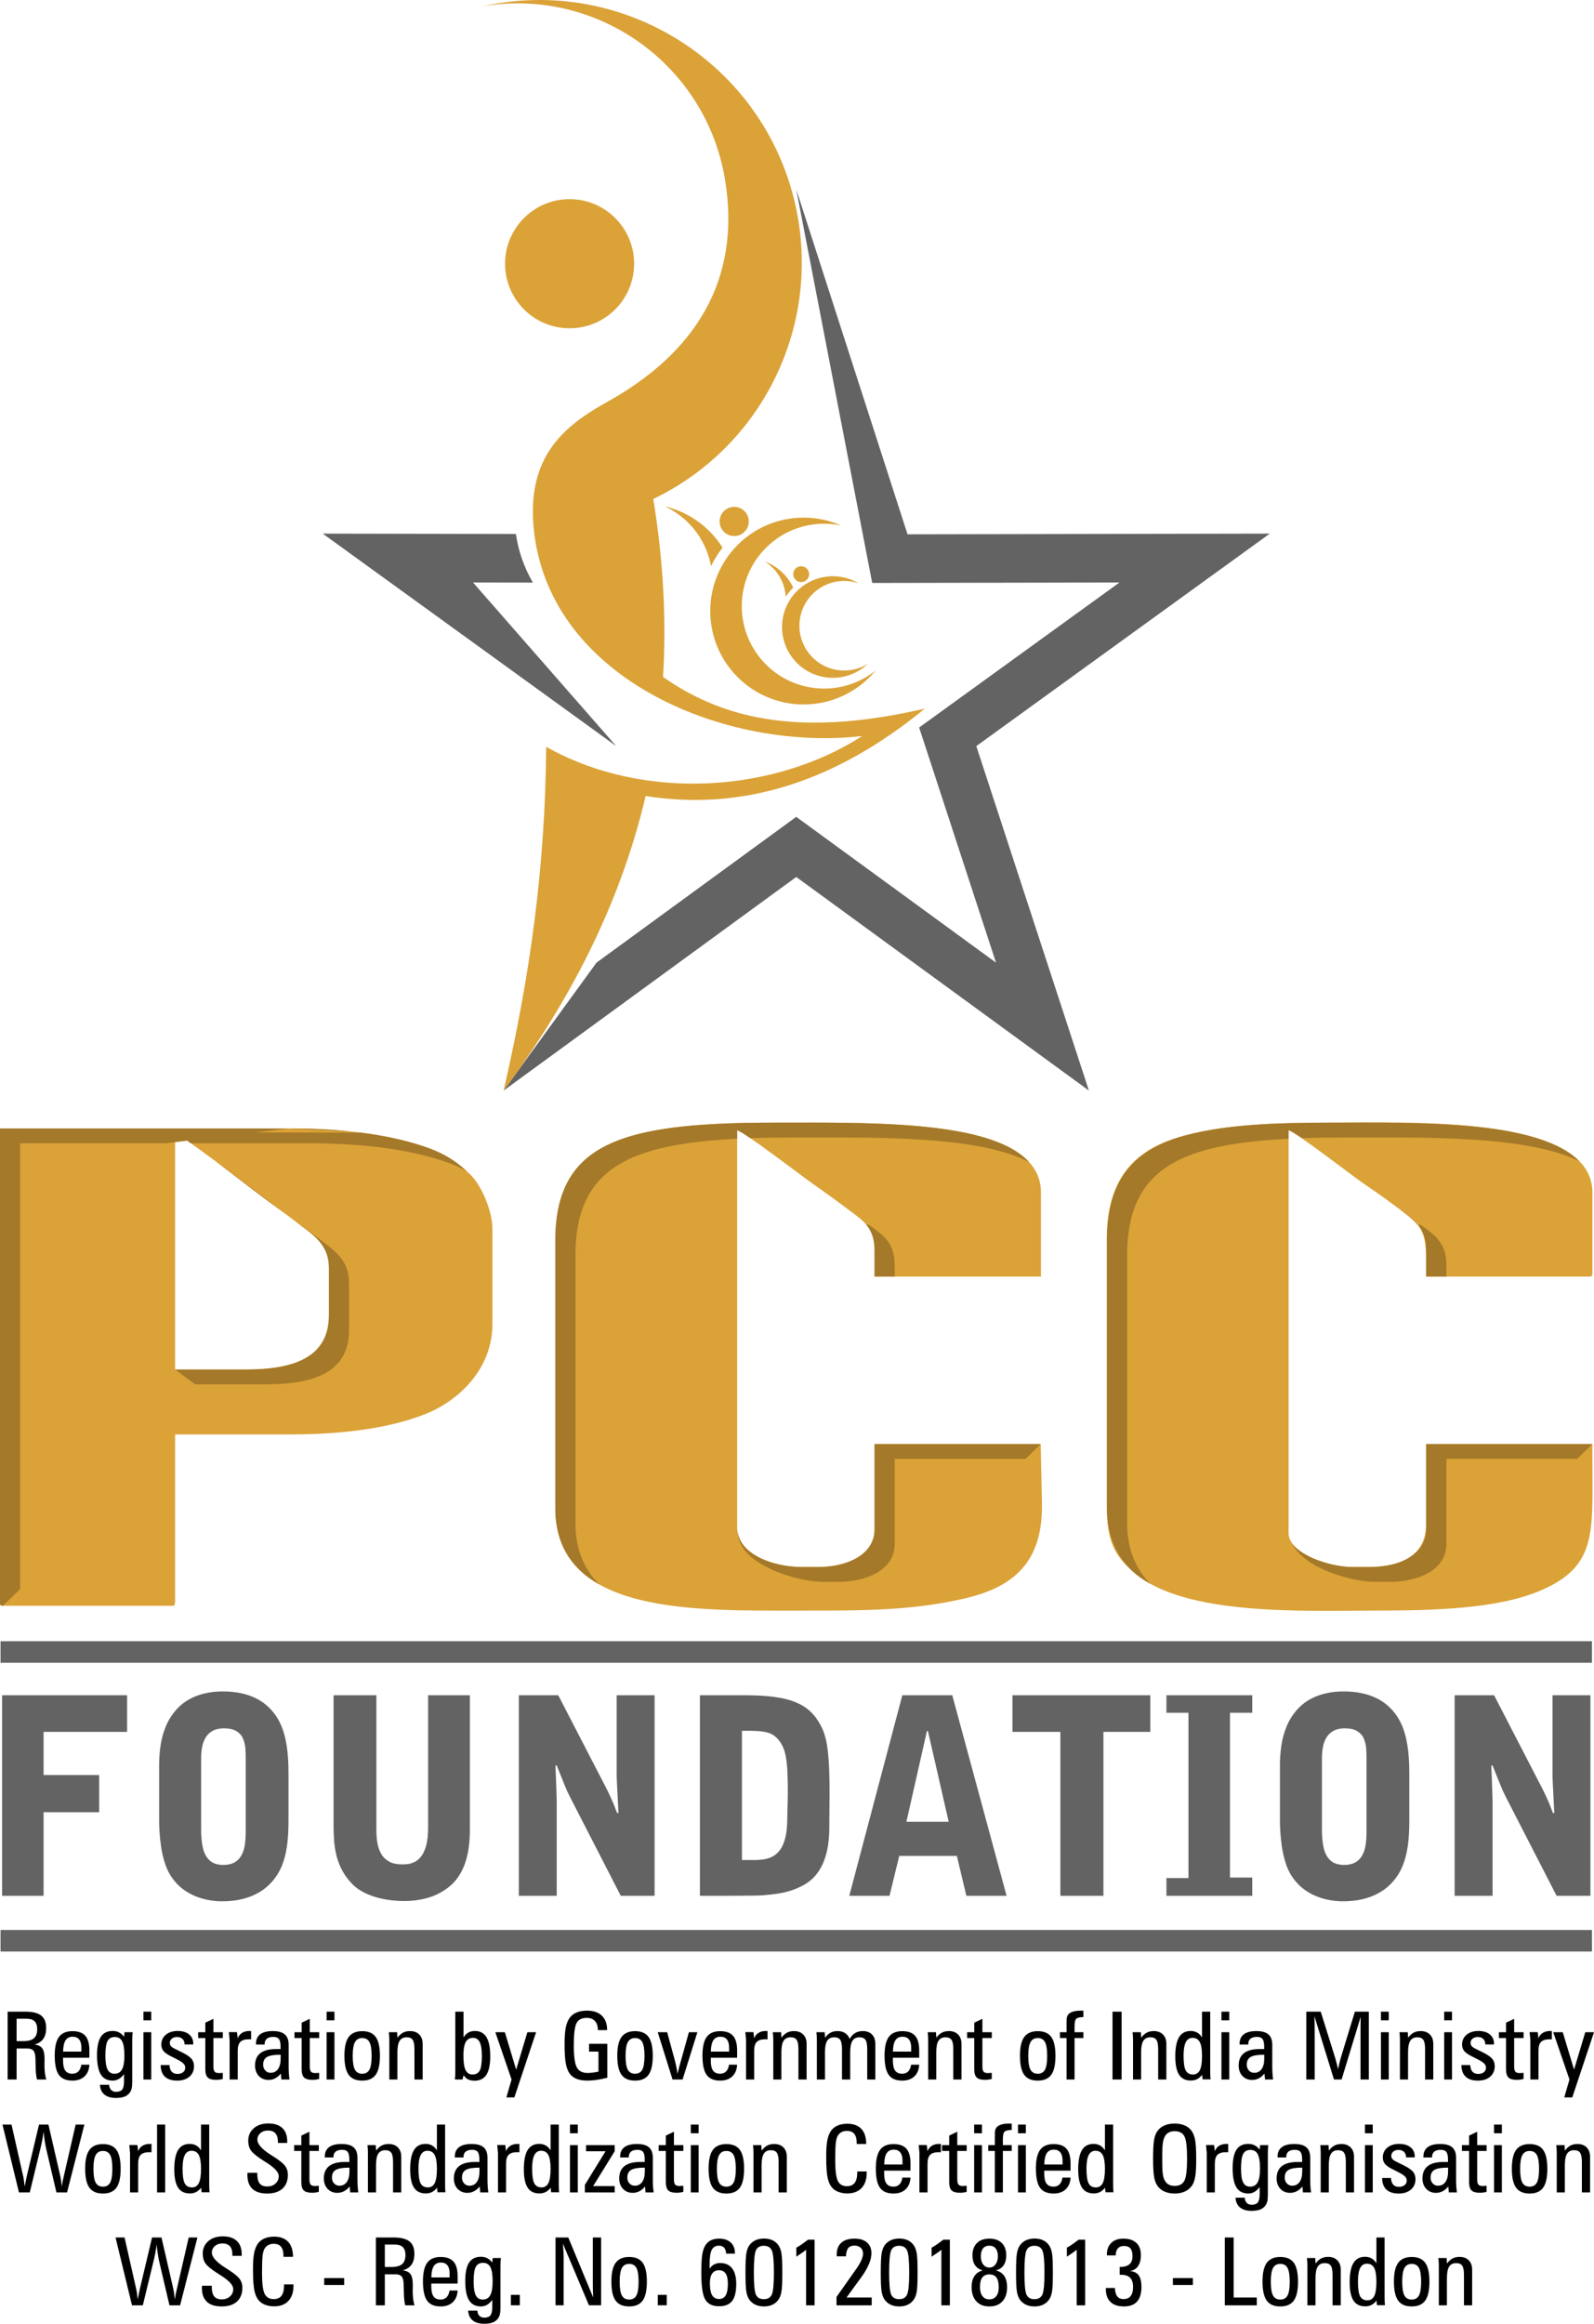 <?xml version="1.0" encoding="UTF-8"?>
<!DOCTYPE svg PUBLIC "-//W3C//DTD SVG 1.1//EN" "http://www.w3.org/Graphics/SVG/1.1/DTD/svg11.dtd">
<!-- Creator: CorelDRAW 2021 (64-Bit) -->
<svg xmlns="http://www.w3.org/2000/svg" xml:space="preserve" version="1.1" style="shape-rendering:geometricPrecision; text-rendering:geometricPrecision; image-rendering:optimizeQuality; fill-rule:evenodd; clip-rule:evenodd"
viewBox="0 0 7059.24 10285.71"
 xmlns:xlink="http://www.w3.org/1999/xlink"
 xmlns:xodm="http://www.corel.com/coreldraw/odm/2003">
 <defs>
  <style type="text/css">
   <![CDATA[
    .fil0 {fill:#636363}
    .fil3 {fill:black;fill-rule:nonzero}
    .fil2 {fill:#A47929;fill-rule:nonzero}
    .fil1 {fill:#DBA237;fill-rule:nonzero}
   ]]>
  </style>
 </defs>
 <g id="Layer_x0020_1">
  <g id="_1571272634512">
   <g>
    <path class="fil0" d="M3526.31 838.35l492.81 1526.71 1604.27 -3.09 -1299.69 940.48 498.68 1524.79 -1296.07 -945.46 -1296.06 945.46 411.42 -566.28 884.64 -645.33 884.63 645.33 -340.37 -1040.76 887.11 -641.92 -1095 2.1 -336.37 -1742.03zm-797.39 2464.1l-633.99 -724.17 265.03 0.5c-40.08,-68.71 -64.3,-140.59 -75.12,-215.16l-855.61 -1.65 1299.69 940.48z"/>
    <g>
     <path class="fil1" d="M2893.16 2208.64c45.33,278.06 58.2,539.87 43.18,787.75 282.86,198.36 630.21,262.13 1159.34,140.12 -406.76,333.79 -819.16,452.64 -1236.42,386.96 -113.7,482.57 -337.36,910.17 -629.01,1303.77 114.85,-497.64 184.3,-978.47 188.6,-1521.62 437.59,246.07 1015.26,200.25 1399.69,-47.8 -593.67,69.67 -1378.26,-244.07 -1453.48,-904.85 -38.44,-337.17 140.29,-471.63 326.62,-575.51 377.7,-210.54 595.46,-530.57 518.5,-986.04 -85.71,-507.31 -566.46,-849.08 -1073.77,-763.36 626.18,-139.53 1246.92,254.97 1386.45,881.16 117.91,529.14 -144.76,1066.33 -629.7,1299.42zm-370.6 -1327.13c157.82,0 285.77,127.95 285.77,285.78 0,157.82 -127.95,285.77 -285.77,285.77 -157.83,0 -285.78,-127.95 -285.78,-285.77 0,-157.83 127.95,-285.78 285.78,-285.78z"/>
     <path class="fil1" d="M3552.34 2506.61c19.25,2.33 32.96,19.83 30.63,39.08 -2.32,19.25 -19.82,32.96 -39.07,30.63 -19.25,-2.33 -32.97,-19.82 -30.64,-39.08 2.34,-19.24 19.83,-32.96 39.08,-30.63zm6.65 -215.46c59.19,0 115.47,12.45 166.39,34.86 -24.38,-5.13 -49.63,-7.84 -75.53,-7.84 -201.48,0 -364.8,163.32 -364.8,364.8 0,201.48 163.32,364.81 364.8,364.81 86.53,0 166.01,-30.15 228.54,-80.49 -75.83,92.14 -190.76,150.89 -319.4,150.89 -228.39,0 -413.52,-185.14 -413.52,-413.52 0,-228.38 185.13,-413.51 413.52,-413.51zm-460.45 22.61c-47.25,-35.64 -99.69,-59.58 -153.83,-72.35 22.54,10.57 44.35,23.62 65.02,39.21 75.95,57.28 123.17,138.53 139.09,225.26 14.15,-29.13 31.3,-56.53 51.06,-81.79 -26.03,-41.5 -59.89,-79.07 -101.34,-110.33zm152.96 -70.18c35.67,0 64.59,28.92 64.59,64.59 0,35.69 -28.92,64.6 -64.59,64.6 -35.68,0 -64.6,-28.91 -64.6,-64.6 0,-35.67 28.92,-64.59 64.6,-64.59zm463.66 308.78c31.95,3.87 61.5,14.27 87.52,29.69 -12.83,-4.37 -26.27,-7.49 -40.25,-9.17 -108.72,-13.17 -207.52,64.31 -220.68,173.03 -13.16,108.72 64.3,207.52 173.03,220.68 46.69,5.65 91.55,-5.42 128.59,-28.5 -46.94,44.76 -112.8,68.96 -182.22,60.56 -123.24,-14.91 -211.05,-126.91 -196.14,-250.16 14.92,-123.24 126.91,-211.04 250.15,-196.13zm-249.94 -17.87c-23.18,-22.32 -49.91,-38.66 -78.29,-49.09 11.48,7.18 22.39,15.64 32.53,25.41 37.24,35.87 57.41,82.79 60.35,130.64 9.53,-14.8 20.57,-28.47 32.89,-40.8 -11.34,-24.1 -27.16,-46.58 -47.48,-66.16z"/>
    </g>
   </g>
   <path class="fil1" d="M1088.23 6061.97l-312.76 0 0 -1049.91c119.8,80.24 250.66,182.29 367.28,271.15 62.06,47.28 122.34,89.66 184.24,137.11 59.89,45.92 129.7,88.47 129.7,191.68l0 209.99c0,195.29 -171.31,239.98 -368.46,239.98zm-1088.23 1032.77c0,9.87 2.98,12.86 12.85,12.86l758.34 0c2.23,-9.61 4.28,-9.86 4.28,-21.43l0 -737.08 514.12 0c223.69,0 437.36,-26.46 598.11,-91.7 144.89,-58.81 293.04,-198.32 293.04,-396.83l0 -419.97c0,-84.83 -51.45,-195.67 -95.29,-238.93 -61.38,-60.56 -118.65,-97.46 -210.5,-128 -169.95,-56.5 -374.04,-78.75 -598.21,-78.75l-1276.74 0 0 2099.83zm3264.69 -2091.25c25.87,2.15 291.28,205.87 334.13,235.75 55.28,38.55 111.88,79.67 166.4,120.67 56.73,42.65 107.86,75.15 107.86,174.96l0 115.7 736.91 0 0 -372.82c0,-171.33 -197.07,-236.27 -346.71,-266.02 -241.54,-48.01 -568.95,-42.53 -831.5,-42.53 -240.58,0 -501.3,9.75 -677.55,72.23 -189.79,67.28 -295,194.12 -295,450.59l0 1182.75c0,473.48 616.97,454.25 1088.23,454.25 284.08,0 490,0.08 722.29,-53.19 215.23,-49.37 351.11,-157.71 344.52,-426.77l-5.43 -257.09 -735.76 -0.03 0 377.11c0,117.71 -130.85,167.13 -248.5,167.13l-72.83 0c-124.09,0 -287.06,-54.54 -287.06,-175.7l0 -1756.99zm2442.1 0c25.69,2.13 296.78,212.38 343.59,243.42 54.33,36.02 117.03,81.94 169.38,121.99 66.54,50.91 95.41,80.46 95.41,195.97l0 85.7 724.06 0c9.87,0 12.85,-2.98 12.85,-12.85l0 -359.97c0,-343.92 -816.5,-308.55 -1152.49,-308.55 -256.15,0 -495.21,7.48 -690.4,67.96 -194.43,60.24 -307.86,191.41 -307.86,446.28l0 1182.76c0,155.95 35.79,221.26 121,294.65 224.47,193.32 754.89,168.17 1061.49,168.17 269.87,0 549.47,-8.04 738.29,-88.61 252.76,-107.86 229.97,-257.13 229.97,-584.19l0 -64.28 -736.91 0 0 355.69c0,142.61 -117.16,188.55 -257.06,188.55l-68.55 0c-102.92,0 -282.77,-59.64 -282.77,-149.99l0 -1782.7z"/>
   <g>
    <path class="fil2" d="M1088.23 6061.97l-312.76 0 -0.01 0 89.17 65.57 312.77 0c197.15,0 368.45,-44.68 368.45,-239.98l0 -209.98c0,-103.23 -69.81,-145.77 -129.68,-191.68 -61.91,-47.45 -122.19,-89.85 -184.25,-137.13 -86.84,-66.16 -181.58,-139.63 -273.78,-205.99l2.16 1.62 0.79 0.59 2.95 2.21 2.1 1.58 0.86 0.64 2.95 2.21 2.02 1.53 0.93 0.69 2.94 2.22 1.96 1.48 0.99 0.74 2.95 2.22 1.89 1.43 1.05 0.79 2.95 2.22 1.82 1.38 1.12 0.85 2.94 2.22 1.76 1.33 1.18 0.89 2.94 2.23 1.69 1.28 1.25 0.94 2.93 2.23 1.62 1.22 1.32 1 2.93 2.23 1.55 1.17 1.38 1.05 2.93 2.22 1.48 1.13 1.44 1.1 2.93 2.22 1.41 1.07 1.51 1.15 2.92 2.22 1.34 1.03 1.58 1.2 2.91 2.22 1.27 0.97 1.64 1.25 2.91 2.21 1.21 0.92 1.7 1.3 2.9 2.22 1.14 0.86 1.77 1.35 2.89 2.21 1.07 0.82 1.83 1.39 2.89 2.21 1 0.77 1.89 1.44 2.89 2.21 0.93 0.71 1.95 1.49 2.88 2.2 0.86 0.66 2.02 1.54 2.87 2.2 0.8 0.61 2.07 1.58 2.87 2.19 0.72 0.56 2.14 1.63 2.86 2.19 0.66 0.5 2.2 1.68 2.85 2.18 0.59 0.46 2.25 1.72 2.85 2.17 5.67 4.34 0.46 0.36 2.37 1.8 2.83 2.16 0.39 0.31 2.43 1.85 2.81 2.15 0.33 0.26 2.49 1.89 2.8 2.15 0.26 0.2 2.55 1.94 2.8 2.14 0.19 0.15 2.6 1.98 2.79 2.13 0.13 0.1 2.65 2.02 5.55 4.23 2.77 2.11 0 0.01 2.91 2.2 0 0.01 2.9 2.2 0 0.01 2.91 2.19 0 0.01 2.9 2.18 0 0.01 2.89 2.18 0 0.01 2.9 2.17 0 0.01 2.89 2.16 0 0.01 2.9 2.16 0 0.01 2.89 2.15 0 0.01 2.88 2.15 0 0.01 2.89 2.15 0 0.01 2.88 2.14 2.89 2.14 0 0.01 2.88 2.13 0 0.01 2.88 2.13 2.87 2.13 0 0.01 2.88 2.12 0 0.01 2.88 2.12 2.87 2.12 2.87 2.12 2.88 2.12 2.87 2.11 0 0.01 2.87 2.1 0 0.01 2.87 2.1 0 0.01 2.86 2.1 0 0.01 2.87 2.1 2.87 2.11 2.87 2.1 0 0.01 2.86 2.1 2.87 2.1 2.86 2.11 0.01 0 2.86 2.1 2.87 2.1 0 0.01 2.86 2.1 2.87 2.1 2.86 2.11 2.87 2.1 0 0.01 2.86 2.1 0.01 0 2.86 2.11 2.87 2.11 0 0.01 2.86 2.1 0.01 0.01 2.86 2.11 2.87 2.12 2.87 2.12 2.87 2.12 0 0.01 2.87 2.12 2.87 2.12 0.01 0.01 2.87 2.13 2.87 2.13 0 0.01 2.88 2.13 0 0.01 2.87 2.14 0.01 0.01 2.87 2.14 0.01 0.01 2.87 2.14 0 0.01 2.88 2.15 0.01 0.01 2.87 2.16 0.01 0 2.88 2.16 0 0.01 2.88 2.17 0.01 0.01 2.88 2.17 0.01 0.01 2.88 2.18 0.01 0.01 2.88 2.18 0.01 0.01 2.89 2.19 0 0.01 2.89 2.2 0.01 0.01 2.89 2.2 0.01 0.01 2.89 2.21 0.01 0.01 2.8 2.14 0.01 0.01 2.82 2.14 0.01 0.01 2.83 2.13 0.01 0.01 2.84 2.14 2.85 2.14 0.01 0.01 2.85 2.14 0 0.01 2.86 2.14 0.01 0.01 2.86 2.15 2.86 2.16 0.01 0.01 2.86 2.16 0 0.01 2.86 2.17 0 0.01 2.85 2.19 2.85 2.2 0 0.01 2.83 2.21 0 0.01 2.83 2.23 2.81 2.25 2.8 2.27 2.78 2.29 2.76 2.31 0.01 0 2.74 2.34 2.72 2.36 2.7 2.38 2.67 2.41c1.77,1.62 3.53,3.26 5.26,4.92l2.58 2.5 0.01 0 2.54 2.54 0.01 0 2.51 2.57 0.01 0 2.47 2.6 0.01 0 2.43 2.65 0.01 0 2.39 2.68 0.01 0 2.35 2.72 0.01 0.01 2.31 2.76 2.27 2.81 2.22 2.85 0.01 0.01 2.16 2.9 0.01 0 2.11 2.94 0.01 0.01 2.06 2.99 0.01 0 2.01 3.05 0.01 0 1.94 3.1 0.01 0 1.89 3.16 0.01 0 1.83 3.21 0.01 0 1.77 3.26 0.01 0 1.7 3.33 0.01 0 1.64 3.38 0.01 0 1.57 3.45 0.01 0 1.5 3.5 0.01 0 1.43 3.58 0.01 0 1.35 3.63 0.01 0 1.28 3.71 0.01 0 1.21 3.77 0.01 0 1.12 3.84 0.01 0c0.73,2.58 1.4,5.22 2.02,7.9l0.01 0 0.88 4.06 0.01 0c0.56,2.73 1.07,5.52 1.51,8.35l0.01 0 0.62 4.29 0.01 0c1.16,8.65 1.77,17.79 1.77,27.48l0 209.99 -0.01 0c0,3.05 -0.03,6.07 -0.11,9.04l-0.01 0c-0.08,2.98 -0.21,5.92 -0.37,8.83l-0.01 0c-0.17,2.91 -0.35,5.78 -0.6,8.61l-0.01 0c-0.25,2.83 -0.52,5.63 -0.85,8.4l-0.01 0c-0.33,2.76 -0.68,5.49 -1.09,8.18l-0.01 0.01c-0.4,2.69 -0.84,5.35 -1.32,7.97l-0.01 0c-0.48,2.62 -0.99,5.21 -1.55,7.77l-0.01 0.01c-0.56,2.55 -1.14,5.07 -1.78,7.56l-0.01 0c-0.63,2.49 -1.29,4.95 -2,7.37l-0.01 0c-0.71,2.42 -1.44,4.82 -2.22,7.17l-0.01 0c-0.78,2.36 -1.59,4.68 -2.44,6.97l-0.01 0c-0.85,2.29 -1.74,4.56 -2.66,6.78l-0.01 0c-0.92,2.23 -1.88,4.42 -2.87,6.58l0 0.01c-0.99,2.16 -2.02,4.29 -3.08,6.39l-0.01 0c-1.06,2.1 -2.15,4.17 -3.28,6.21l-0.01 0c-1.13,2.04 -2.28,4.05 -3.48,6.02l-0.01 0.01c-1.19,1.97 -2.41,3.93 -3.67,5.84l-0.01 0c-1.26,1.92 -2.55,3.8 -3.88,5.66l0 0.01c-1.32,1.86 -2.68,3.68 -4.07,5.48l-0.01 0.01c-1.39,1.8 -2.8,3.57 -4.25,5.31l-0.01 0c-1.45,1.74 -2.92,3.45 -4.43,5.14l-0.01 0c-1.51,1.68 -3.05,3.34 -4.62,4.97l-0.01 0c-1.57,1.63 -3.16,3.23 -4.79,4.8l-0.01 0.01c-1.63,1.57 -3.28,3.11 -4.97,4.63l-0.01 0.01c-1.68,1.52 -3.4,3 -5.14,4.47l-0.01 0c-1.74,1.46 -3.51,2.91 -5.31,4.32 -1.8,1.41 -3.63,2.8 -5.48,4.16 -1.85,1.36 -3.74,2.69 -5.64,4 -1.91,1.31 -3.83,2.59 -5.8,3.85l0 0.01c-1.96,1.26 -3.94,2.48 -5.95,3.69l-0.01 0.01c-2.01,1.21 -4.05,2.39 -6.1,3.55 -2.06,1.16 -4.14,2.29 -6.25,3.4l0 0.01c-2.11,1.11 -4.25,2.2 -6.4,3.26 -2.16,1.07 -4.32,2.11 -6.53,3.12l-0.01 0.01c-2.2,1.02 -4.43,2.01 -6.67,2.98l-6.81 2.85c-2.3,0.93 -4.6,1.84 -6.94,2.72l-0.01 0 -7.06 2.58 0 0.01 -7.19 2.45 -0.01 0 -7.31 2.33 -7.43 2.21 -7.55 2.09 -7.66 1.96 0 0.01 -7.76 1.85 -7.87 1.73 -7.97 1.63 -8.07 1.52 -8.17 1.41 -8.25 1.3 -8.34 1.21 -8.43 1.1 -8.51 1.01 -8.58 0.91 -8.66 0.82 -8.73 0.73 -0.01 0 -8.79 0.65 -8.87 0.56 -8.92 0.47 -8.99 0.4 -9.03 0.32 -9.09 0.24 -9.14 0.18 -9.18 0.1 -9.22 0.03zm-312.76 -1049.89l0 -0.02 3.23 2.18 1.08 0.73 2.17 1.46 1.08 0.73 1.08 0.73 2.62 1.76 0.64 0.44 1.09 0.74c7.24,4.91 14.52,9.89 21.82,14.94l1.1 0.76 1.1 0.76 1.09 0.76 1.1 0.76 0.47 0.32 0.63 0.44 1.1 0.77 1.1 0.76 1.1 0.76 1.1 0.77 2.2 1.53 1.1 0.77 1.1 0.77 1.11 0.77 0.92 0.64 0.18 0.13 1.1 0.78 1.1 0.77 1.11 0.77 1.1 0.78 1.11 0.77 0.04 0.03 1.06 0.75 1.11 0.78 1.1 0.78 1.11 0.77 1.11 0.78 0.26 0.19 0.84 0.6 1.11 0.78 1.11 0.78 1.1 0.78 1.61 1.13 0.61 0.44 1.11 0.79 0.01 0 520.33 0c224.16,0 428.24,22.25 598.2,78.74 39.39,13.1 72.41,27.39 102.13,44.17 -5.05,-4.61 -10.09,-9.08 -15.15,-13.42l-0.22 -0.18 -2.57 -2.18 -0.08 -0.08 -2.5 -2.08 -5.16 -4.24 -0.99 -0.81 -1.6 -1.28 -1.3 -1.04 -1.3 -1.02 -2.61 -2.05 -1.91 -1.49 -0.7 -0.53c-17.31,-13.29 -35.22,-25.17 -54.52,-35.99l-0.48 -0.26c-2.92,-1.63 -5.87,-3.24 -8.86,-4.83l-0.57 -0.31 -2.44 -1.27 -6.07 -3.11 -1.66 -0.84 -1.42 -0.7 -6.23 -3.03 -2.81 -1.34 -0.34 -0.15 -3.19 -1.49 -0.02 -0.01 -3.19 -1.45 -0.4 -0.19 -2.84 -1.27 -3.27 -1.44 -1.18 -0.52 -2.12 -0.91 -6.7 -2.83 -2.41 -1 -0.98 -0.4 -2.84 -1.15 -0.59 -0.24 -3.27 -1.3 -0.2 -0.07 -3.49 -1.37 -0.22 -0.09 -3.32 -1.26 -3.26 -1.24 -0.3 -0.11 -1.07 -0.4 -2.54 -0.94 -1.5 -0.55 -2.14 -0.77 -1.94 -0.7 -1.73 -0.62 -2.41 -0.85 -1.31 -0.46 -2.87 -1 -0.88 -0.3 -3.35 -1.14 -0.45 -0.15 -3.83 -1.29 -7.99 -2.62 -8.04 -2.58 -8.09 -2.52 -8.14 -2.47 0 -0.01 -8.19 -2.42 -8.24 -2.37 0 -0.01 -8.28 -2.32 0 -0.01c-8.31,-2.3 -16.69,-4.53 -25.14,-6.69 -8.45,-2.16 -16.97,-4.25 -25.56,-6.27l-0.01 0c-17.18,-4.04 -34.62,-7.79 -52.34,-11.28l0 -0.01c-14.76,-2.91 -29.72,-5.62 -44.84,-8.16l0 -0.01 -9.09 -1.49 0 -0.01 -9.14 -1.45 0 -0.01 -9.18 -1.4 0 -0.01 -9.22 -1.37 -9.26 -1.33 -9.3 -1.28 0 -0.01 -9.34 -1.24 0 -0.01 -9.38 -1.19 0 -0.01 -820.71 -1.02zm-42.55 48.41l42.54 -48.42 0.01 0.01 -42.55 48.41zm543.83 -65.57l-1276.75 0 0 2099.82 0 0.46 0 0.44 0.01 0.01 0 0.42 0.01 0.01 0.01 0.42 0.01 0.01 0.01 0.41 0.01 0.01 0.01 0.4 0.01 0.01 0.02 0.39 0.01 0.01 0.03 0.38 0.01 0.01 0.03 0.37 0.01 0.01 0.03 0.36 0.01 0.01 0.04 0.35 0.01 0.01 0.05 0.35 0.01 0 0.05 0.34 0.01 0.01 0.06 0.33 0.01 0 0.06 0.32 0.01 0.01 0.07 0.31 0.01 0 0.08 0.31 0.09 0.3 0.09 0.29 0.01 0 0.09 0.28 0.01 0.01 0.1 0.27 0.01 0 0.11 0.26 0.01 0.01 0.11 0.25 0.01 0.01 0.12 0.24 0 0.01 0.13 0.24 0.01 0 0.13 0.23 0.01 0 0.14 0.23 0.15 0.22 0.01 0 0.15 0.21 0.01 0 0.16 0.2 0.01 0.01 0.17 0.19 0.18 0.19 0.19 0.18 0.19 0.18 0.01 0 0.2 0.17 0.21 0.16 0.22 0.15 0.22 0.15 0.01 0 0.23 0.14 0.24 0.13 0.01 0 0.24 0.13 0.01 0 0.25 0.12 0.01 0 0.26 0.12 0.27 0.11 0.01 0 0.27 0.1 0.01 0 0.28 0.09 0.01 0 0.29 0.09 0.01 0 0.3 0.09 0.01 0 0.31 0.08 0.01 0 0.31 0.07 0.01 0 0.33 0.07 0.01 0 0.33 0.06 0.01 0 0.35 0.06 0.36 0.05 0.37 0.04 0.38 0.04 0.39 0.04 0.39 0.03 0.01 0 0.4 0.02 0.01 0 0.41 0.02 0.01 0 0.42 0.02 0.01 0 0.43 0.01 0.44 0.01 0.01 0 0.45 0 76.32 -73.64 0 -1973.47 643.76 0 543.83 -65.57zm3264.72 1462.61l67.37 -65.56 0 -0.01 -735.76 -0.02 0 377.11c0,1.84 -0.03,3.66 -0.1,5.47 -0.06,1.8 -0.16,3.59 -0.28,5.36l0 0.01c-0.13,1.77 -0.28,3.52 -0.47,5.26 -0.19,1.74 -0.4,3.46 -0.65,5.17 -0.25,1.7 -0.52,3.4 -0.83,5.07l0 0.01 -1 4.97c-0.36,1.64 -0.76,3.26 -1.18,4.87l0 0.01c-0.42,1.61 -0.87,3.2 -1.34,4.77l0 0.01c-0.48,1.58 -0.98,3.14 -1.51,4.68l-1.67 4.58 0 0.01c-0.58,1.51 -1.19,3 -1.83,4.48l0 0.01c-0.64,1.48 -1.3,2.95 -1.99,4.39l-2.14 4.3 -2.29 4.21 -2.43 4.11c-0.83,1.36 -1.68,2.69 -2.57,4.02l-2.72 3.92 0 0.01 -2.85 3.83 -2.98 3.74 -3.11 3.65 -3.24 3.56 -3.35 3.46 0 0.01 -3.48 3.37 -3.6 3.28 0 0.01 -3.7 3.19 0 0.01 -3.82 3.1 -3.92 3.02 -4.02 2.93 -4.13 2.84 -4.22 2.75 0 0.01 -4.31 2.66 0 0.01 -4.4 2.57 0 0.01 -4.49 2.49 -4.57 2.41 -4.65 2.32 -4.73 2.24 -4.8 2.15 0 0.01 -4.87 2.06 0 0.01 -4.93 1.98 -5 1.9 0 0.01 -5.06 1.81 0 0.01 -5.12 1.73 -5.16 1.66 -0.01 0c-3.46,1.08 -6.95,2.1 -10.48,3.07l-5.31 1.41c-3.55,0.92 -7.12,1.78 -10.73,2.59l-5.42 1.17 -5.45 1.1 -5.47 1.01 -0.01 0 -5.49 0.94 -5.52 0.86 -5.53 0.79 -0.01 0 -5.54 0.71 -0.01 0 -5.55 0.63 -0.01 0 -5.56 0.55 -0.01 0 -5.56 0.48 -0.01 0 -5.56 0.41 -0.01 0 -5.56 0.33 -0.01 0 -5.55 0.25 -0.01 0 -5.55 0.18 -0.01 0 -5.53 0.11 -0.01 0 -5.51 0.04 -0.01 0 -72.82 0 -0.01 0c-116.31,0 -266.75,-47.91 -285.17,-153.68l-0.02 -0.01c7.71,151.25 280.15,219.26 374.36,219.26l72.83 0c117.66,0 248.51,-49.42 248.51,-167.13l0 -377.11 579.22 0.02zm-579.22 -806.96l0 -50.14c0,-99.8 -51.14,-132.29 -107.86,-174.93 -3.45,-2.6 -9.94,-4.39 -18.8,-5.55l1.03 1.22 0 0.01 1.92 2.36 0 0.01 1.88 2.4 0.01 0.01 1.84 2.45 1.8 2.49 0 0.01 1.75 2.53 0 0.01 1.71 2.58 0.01 0.01 1.66 2.63 1.62 2.69 1.57 2.74 1.52 2.8 1.47 2.85 0.01 0 1.41 2.91 0.01 0 1.36 2.96 0.01 0 1.31 3.03 1.26 3.1 1.21 3.15 0 0.01 1.15 3.22 1.09 3.29 0.01 0 1.03 3.36 0 0.01 0.98 3.43 0.91 3.51 0.86 3.58 0 0.01 0.79 3.65 0 0.01 0.73 3.73 0 0.01 0.66 3.81 0 0.01 0.6 3.9 0 0.01 0.53 3.98 0.47 4.07 0 0.01 0.4 4.15 0 0.01 0.32 4.25 0 0.01 0.26 4.33 0 0.01 0.18 4.43 0 0.01 0.11 4.52 0 0.01 0.04 4.62 0 0.01 0 115.7 89.17 0zm-697.56 -647.08c0.41,0.03 0.87,0.12 1.39,0.25l0.01 0 1.62 0.5 0.09 0.03 0.05 0.02 0.01 0 1.53 0.6 0.47 0.19 0.08 0.04 0.58 0.26 0.59 0.26 0.62 0.29 0.5 0.23 0.13 0.07 0.66 0.32 0.67 0.34 0.7 0.35 0.53 0.27 0.18 0.1 0.73 0.38 0.75 0.4 0.77 0.42 0.55 0.29 0.24 0.14 0.81 0.45 0.82 0.46 0.85 0.48 0.55 0.31 0.31 0.19 0.88 0.51 0.89 0.52 0.92 0.54 0.93 0.55 0.95 0.57 0.96 0.58 0.98 0.59 0.54 0.32 0.46 0.29 1.01 0.63 3.14 1.95 1.08 0.68 1.09 0.69 1.11 0.7 0.49 0.31 0.63 0.41 1.14 0.73 1.16 0.74 0.03 0.02 2.32 1.5 1.19 0.78 2.44 1.6 0.41 0.26 0.83 0.55 1.25 0.83 1.26 0.84 1.28 0.85 0.37 0.24 0.92 0.62 1.31 0.87 1.31 0.88 1.33 0.9 0.32 0.21 1.02 0.69 1.36 0.91 1.36 0.93 1.38 0.93 0.26 0.18 1.13 0.77c66.1,-2.28 132.81,-3.02 198.04,-3.02 262.54,0 589.95,-5.49 831.5,42.52 65.99,13.12 141.19,33.1 204.67,66.01 -34.39,-37.46 -82.45,-65.3 -134.61,-86.31l-4.9 -1.95c-8.13,-3.19 -16.36,-6.22 -24.64,-9.1l-0.6 -0.21 -4.58 -1.57 -5.02 -1.68 -10.07 -3.26 -5.05 -1.57 -4.94 -1.52 -0.27 -0.08 -9.45 -2.78 -0.5 -0.15 -1.66 -0.48 -3.39 -0.96 -4.05 -1.14 -1 -0.27 -5.05 -1.38 -5.05 -1.34 -3.76 -0.99 -1.27 -0.33 -5.03 -1.28 -3.83 -0.96 -1.18 -0.3 -3.47 -0.85 -1.53 -0.37 -4.99 -1.2 -0.82 -0.2 -4.15 -0.97 -3.17 -0.73 -1.79 -0.41 -4.93 -1.11 -0.55 -0.12 -4.36 -0.97 -2.86 -0.62 -2.03 -0.43 -4.87 -1.04 -0.27 -0.06 -4.56 -0.95 -2.55 -0.52 -2.26 -0.46 -4.78 -0.96 -0.01 0 -11.37 -2.21 -0.01 0 -11.5 -2.14 -0.01 0 -11.62 -2.05 -0.01 0 -11.73 -1.99 -0.01 0 -11.84 -1.91 -0.01 0 -11.96 -1.84 -12.06 -1.77 -0.01 0 -12.16 -1.7 -0.01 0 -12.26 -1.63 -12.36 -1.57 -0.01 0 -12.44 -1.5 -0.01 0 -12.53 -1.44 -0.01 0 -12.62 -1.38 -12.71 -1.31 0 -0.01 -12.78 -1.25 -12.86 -1.2 -12.92 -1.14 -0.01 0 -12.99 -1.09 -13.06 -1.03 -13.12 -0.98 -13.17 -0.92 -0.01 -0.01 -13.22 -0.87 -0.01 0 -13.27 -0.83 -13.33 -0.78 -13.37 -0.74 -13.4 -0.69 -0.01 0 -13.44 -0.65 -13.47 -0.6 -0.01 -0.01 -13.5 -0.56 -13.53 -0.52 0 -0.01 -13.56 -0.48 0 -0.01 -13.57 -0.44 0 -0.01 -13.59 -0.41 0 -0.01 -13.6 -0.37 0 -0.01 -13.61 -0.34 0 -0.01 -13.61 -0.31 0 -0.01 -13.61 -0.28 -0.01 -0.01 -13.61 -0.25 0 -0.01 -13.61 -0.23 -13.59 -0.21 -0.01 0 -13.58 -0.18 0 -0.01 -13.57 -0.15 -0.01 -0.01 -13.54 -0.13 -0.01 -0.01 -13.52 -0.11 -0.01 -0.01 -13.5 -0.09 0 -0.01 -13.47 -0.07 -0.01 -0.01 -13.43 -0.06 -0.01 0 -13.4 -0.05 0 -0.01 -13.36 -0.03 -0.01 0 -13.31 -0.02 -0.01 -0.01 -13.27 -0.01 -39.51 0 0 0.01c-43.6,0.04 -86.17,0.18 -127.24,0.18 -18.8,0 -37.72,0.05 -56.71,0.19l0 0.01c-22.79,0.17 -45.68,0.44 -68.6,0.87l0 0.01 -11.46 0.22 0 0.01c-11.46,0.24 -22.92,0.51 -34.37,0.84l0 0.01 -22.88 0.7 0 0.01 -11.43 0.39 0 0.01 -11.41 0.42 0 0.01 -11.4 0.46 0 0.01 -11.38 0.49 0 0.01 -11.36 0.52 0 0.01 -11.33 0.56 0 0.01 -11.31 0.6 0 0.01 -11.28 0.64 -11.25 0.68 0 0.01 -11.22 0.71 0 0.01 -11.19 0.76 0 0.01 -11.14 0.79 0 0.01 -11.11 0.84 0 0.01 -11.06 0.89 -11.02 0.93 0 0.01 -10.97 0.98 0 0.01 -10.92 1.02 0 0.01 -10.87 1.07 -10.82 1.12 0 0.01 -10.76 1.17 0 0.01 -10.7 1.22 -10.63 1.28 -0.01 0 -10.57 1.33 -10.51 1.38 0 0.01 -10.44 1.43 0 0.01 -10.37 1.49 -10.29 1.55 0 0.01 -10.22 1.6 -10.14 1.67 -10.06 1.73 -0.01 0 -9.97 1.79 -9.89 1.85 -0.01 0 -9.79 1.91 -0.01 0 -9.71 1.97 -9.62 2.04 -0.01 0 -9.52 2.11 -9.43 2.17 -9.32 2.24 -0.01 0c-6.19,1.52 -12.29,3.07 -18.34,4.68l-0.01 0 -9.01 2.45 -0.01 0 -8.89 2.52 -0.01 0 -8.79 2.59 -0.01 0c-11.64,3.51 -22.97,7.21 -34,11.11 -5.93,2.1 -11.78,4.26 -17.54,6.48l-0.01 0c-17.29,6.66 -33.84,13.87 -49.62,21.67l0 0.01 -7.82 3.95 -0.01 0 -7.69 4.05 0 0.01c-2.54,1.37 -5.07,2.74 -7.57,4.15l0 0.01c-2.5,1.4 -4.98,2.81 -7.44,4.25l0 0.01c-2.46,1.44 -4.89,2.88 -7.31,4.36l0 0.01 -7.18 4.47 0 0.01c-2.37,1.51 -4.72,3.03 -7.05,4.58l-6.92 4.7 -6.79 4.81c-2.24,1.62 -4.45,3.27 -6.65,4.93l-0.01 0c-2.2,1.66 -4.37,3.34 -6.52,5.04l-6.39 5.16c-2.11,1.74 -4.19,3.5 -6.26,5.28l-6.12 5.4c-2.02,1.82 -4.02,3.66 -5.99,5.52l0 0.01c-1.97,1.86 -3.93,3.73 -5.85,5.64 -1.93,1.9 -3.84,3.83 -5.72,5.77 -1.88,1.94 -3.74,3.92 -5.58,5.9l-0.01 0c-1.84,1.99 -3.64,4 -5.44,6.03 -1.79,2.03 -3.56,4.08 -5.31,6.16 -1.75,2.07 -3.48,4.17 -5.18,6.29 -1.7,2.12 -3.37,4.27 -5.03,6.43 -1.66,2.16 -3.29,4.35 -4.9,6.56 -1.61,2.21 -3.2,4.44 -4.76,6.7 -1.56,2.25 -3.1,4.53 -4.62,6.83l0 0.01c-1.52,2.3 -3.01,4.62 -4.48,6.97 -1.47,2.35 -2.92,4.72 -4.34,7.12l-4.2 7.26c-1.38,2.44 -2.73,4.91 -4.06,7.41 -1.33,2.49 -2.64,5.01 -3.92,7.55l-3.78 7.7c-1.23,2.59 -2.45,5.21 -3.63,7.85 -1.19,2.64 -2.35,5.32 -3.49,8.01 -1.14,2.69 -2.26,5.4 -3.35,8.15 -1.09,2.74 -2.16,5.51 -3.2,8.31l-0.01 0 -3.05 8.47 -0.01 0c-1,2.85 -1.96,5.71 -2.91,8.62 -0.95,2.9 -1.87,5.84 -2.77,8.79 -0.9,2.96 -1.78,5.93 -2.63,8.94 -0.85,3.01 -1.67,6.04 -2.47,9.11l-0.01 0c-0.8,3.06 -1.58,6.15 -2.33,9.27l-2.18 9.44 -2.04 9.6 -1.89 9.78 -1.74 9.94 -1.59 10.12c-0.5,3.4 -1,6.83 -1.45,10.29 -0.46,3.46 -0.89,6.94 -1.29,10.46 -0.41,3.52 -0.79,7.07 -1.14,10.65 -0.36,3.58 -0.69,7.18 -0.99,10.82l-0.84 11 -0.69 11.18c-0.2,3.76 -0.39,7.55 -0.54,11.37l-0.38 11.55 -0.23 11.74 -0.08 11.93 0 1182.75 0 0.01c0,7.25 0.16,14.38 0.44,21.41l0.03 0.68c0.29,6.81 0.71,13.48 1.26,20.08l0.11 1.34c0.56,6.5 1.26,12.89 2.08,19.18l0.17 1.32c0.82,6.19 1.76,12.27 2.82,18.27l0.32 1.79c1.07,5.89 2.25,11.68 3.55,17.39l0.42 1.77c1.32,5.66 2.73,11.23 4.27,16.71l0.5 1.7c1.48,5.18 3.06,10.27 4.73,15.29l0.9 2.67c1.68,4.9 3.47,9.73 5.33,14.49l0.89 2.28c1.88,4.7 3.88,9.32 5.94,13.87l1.42 3.12c2.02,4.35 4.13,8.63 6.31,12.84l1.71 3.24c2.21,4.15 4.48,8.24 6.85,12.26l1.91 3.19c2.14,3.55 4.34,7.04 6.6,10.49l3.27 4.89c2.13,3.12 4.3,6.21 6.53,9.25l3.47 4.66c2.19,2.89 4.43,5.75 6.72,8.56l4.3 5.2c2.19,2.59 4.41,5.16 6.67,7.68 1.79,1.99 3.6,3.97 5.44,5.92 2,2.13 4.03,4.24 6.08,6.33 2.06,2.09 4.15,4.15 6.26,6.19l5.43 5.15c2.51,2.33 5.05,4.64 7.64,6.91l4.6 3.98c3.16,2.69 6.36,5.33 9.62,7.93l4.21 3.32c2.97,2.31 5.99,4.59 9.04,6.83l0.03 0.02 5.03 3.64 0.11 0.08c3.14,2.24 6.33,4.44 9.55,6.6l2.78 1.84c9.74,6.44 19.8,12.59 30.21,18.42 -66.76,-65.02 -106.38,-153.28 -106.38,-273.21l0 -1182.76c0,-256.46 105.22,-383.31 294.99,-450.6 114.4,-40.53 264.36,-58.86 421.3,-66.73l0 -36.77zm3720.02 1454.02l67.36 -65.56 0 -0.01 -735.75 0 0 377.09c0,53.99 -27.54,93.61 -68.71,120.68 -32.16,22.77 -73.81,36.05 -120.51,42.22 -19.68,2.84 -39.66,4.22 -59.28,4.22l-3.18 0 -6.54 0.03 -68.55 0c-84.85,0 -221.97,-40.55 -267.51,-105.41 55.05,117.5 278.61,170.96 362.12,170.96l72.83 0c117.66,0 248.5,-49.43 248.5,-167.13l0 -377.11 579.22 0.02zm-776.64 -1097.52l0.39 -0.09c56.75,42.65 107.86,75.14 107.86,174.94l0 115.71 89.17 0 0 -50.14c0,-99.8 -51.13,-132.29 -107.86,-174.94 -3.73,-2.81 -11.04,-4.65 -21.02,-5.8 -14.5,-17.41 -33.32,-32.76 -56.86,-50.77l-11.68 -8.91zm-500.13 -356.52c6.54,0.55 28.46,14.04 58.22,34.31 66.1,-2.28 132.82,-3.02 198.05,-3.02 262.54,0 589.95,-5.49 831.49,42.52 64.14,12.75 136.98,31.98 199.3,63.27 -73.54,-75.53 -210.82,-118.33 -368.03,-142.37 -213.2,-30.84 -474.1,-29.45 -697.69,-29.06l-29.7 0.08c-251.85,0 -487.18,7.23 -680.53,64.96 -7.32,2.33 -14.53,4.74 -21.59,7.24 -189.77,67.29 -294.98,194.13 -294.98,450.6l0 1182.76c0,136.87 51.61,232.53 136.33,299.41 17.36,13.32 36.23,25.53 56.49,36.69 -65.11,-64.76 -103.65,-152.25 -103.65,-270.53l0 -1182.76c0,-256.47 105.21,-383.31 294.98,-450.6 114.13,-40.43 263.62,-58.77 420.15,-66.67l0 -36.81c0.34,0.03 0.74,0.11 1.16,0.21l0 -0.23zm-4159.26 4.23l0 -0.01 -9.62 -0.95 0 -0.01 -9.65 -0.91 0 -0.01 -9.69 -0.87 0 -0.01 -9.73 -0.83 0 -0.01 -9.76 -0.8 0 -0.01 -9.8 -0.75 -0.01 -0.01 -9.83 -0.72 0 -0.01 -9.87 -0.67 -0.01 -0.01 -9.9 -0.64 0 -0.01 -9.95 -0.61 0 -0.01 -9.97 -0.56 -0.01 -0.01 -10.01 -0.53 0 -0.01 -10.04 -0.49 -0.01 -0.01 -10.08 -0.46 0 -0.01 -10.11 -0.41 0 -0.01 -10.15 -0.39 0 -0.01 -10.18 -0.34 0 -0.01 -10.21 -0.32 -0.01 -0.01 -10.24 -0.27 0 -0.01 -10.28 -0.25 0 -0.01 -10.31 -0.2 0 -0.01 -10.34 -0.18 0 -0.01 -10.37 -0.14 -0.01 -0.01 -10.39 -0.1 -0.01 -0.01 -10.42 -0.07 -0.01 -0.01 -10.46 -0.04 -0.01 -0.01 -10.48 -0.01 271.93 12.78zm1716.01 -4.21c0.41,0.03 0.88,0.12 1.39,0.25l-1.39 -0.25z"/>
   </g>
   <g id="_1571272634416">
    <path class="fil0" d="M9.23 8391.49l183.79 0 0 -370.08 246.19 0 0 -164.49 -246.19 0 0 -191.08 369.85 0 0 -162.08 -553.64 0 0 887.73zm881.53 -604.72c-0.18,-7.26 0.2,-16.53 0.76,-27.61 0.76,-11.29 2.64,-23.19 5.67,-35.67 3.21,-12.5 8.33,-24.4 15.31,-35.48 7.19,-11.09 17.22,-20.16 29.89,-27.02 12.85,-7.05 29.31,-10.68 49.35,-10.88 23.83,0.2 42.55,4.44 55.78,12.7 13.23,8.27 22.89,18.95 28.56,32.45 5.85,13.5 9.45,28.23 10.6,44.14 1.31,15.93 1.7,31.66 1.5,47.37l0 308.42c0.2,12.48 -0.19,26 -0.76,40.31 -0.74,14.31 -2.46,28.41 -5.49,42.52 -3.03,14.12 -8.12,26.82 -15.12,38.3 -6.99,11.7 -16.65,20.97 -29.12,27.83 -12.48,6.85 -28.55,10.48 -48.22,10.68 -26.84,-0.2 -47.65,-7.05 -61.83,-20.77 -14.37,-13.5 -24.21,-32.25 -29.49,-56.04 -5.12,-23.98 -7.76,-51.59 -7.39,-82.83l0 -308.42zm-186.05 268.51c0,13.3 0.37,29.82 1.51,49.58 1.14,19.95 3.21,41.12 6.43,63.69 3.01,22.59 7.55,44.36 13.61,65.71 8.51,29.84 20.24,55.44 34.98,76.4 14.93,21.17 31.59,38.51 50.3,52.21 18.73,13.71 38.2,24.39 58.42,32.05 20.24,7.86 40.1,13.1 59.76,16.33 19.48,3.03 37.62,4.63 54.08,4.43 13.61,0.2 29.31,-0.6 47.47,-2.62 18.15,-1.81 37.44,-5.64 57.85,-11.7 20.24,-5.84 40.47,-14.71 60.71,-26.59 20.02,-11.7 38.95,-27.62 56.34,-47.37 17.39,-19.96 31.19,-42.54 41.78,-67.94 10.41,-25.2 17.97,-54.02 22.7,-86.26 4.74,-32.46 7,-69.36 7,-110.67l0 -215.28c0,-47.37 -2.85,-88.29 -8.52,-122.76 -5.65,-34.67 -13.8,-64.1 -24.58,-88.69 -10.77,-24.59 -24.01,-45.56 -39.51,-63.1 -18.54,-21.15 -39.53,-38.1 -62.6,-50.79 -23.07,-12.49 -47.84,-21.56 -74.12,-27 -26.28,-5.44 -53.7,-8.27 -82.25,-8.07 -26.28,-0.2 -52,2.63 -77.34,8.27 -25.34,5.64 -49.17,14.51 -71.48,27.01 -22.31,12.48 -42.35,28.81 -59.94,49.38 -19.09,22.57 -34.02,47.17 -44.42,73.57 -10.6,26.41 -17.97,54.02 -22.13,83.05 -4.17,28.82 -6.24,58.45 -6.05,88.89l0 238.27zm772.61 22.97c-0.19,20.15 0.4,41.12 1.9,63.29 1.31,22.17 4.54,44.56 9.82,67.52 5.3,22.79 13.62,45.36 25.16,67.74 11.54,22.17 27.23,43.54 47.08,63.9 17.21,16.92 38.01,30.84 62.4,41.72 24.39,10.89 50.68,18.94 79.05,24.19 28.37,5.24 57.29,7.87 86.59,7.87 38.2,0.2 74.7,-4.85 109.48,-15.33 34.81,-10.49 66.75,-27.81 95.88,-52.41 17.02,-14.91 30.82,-31.44 41.59,-49.78 10.97,-18.14 19.47,-37.1 25.53,-56.64 6.06,-19.36 10.58,-38.51 13.24,-57.25 2.83,-18.54 4.34,-35.89 5.1,-51.6 0.57,-15.73 0.94,-29.03 0.76,-39.91l0 -587.8 -184.93 0 0 586.59c-0.2,32.25 -3.01,58.65 -8.7,79 -5.67,20.57 -13.23,36.7 -22.31,47.99 -9.07,11.48 -18.91,19.75 -29.5,24.79 -10.58,4.83 -20.8,7.86 -30.63,9.07 -10.02,1 -18.54,1.4 -25.71,1.2 -22.31,-0.2 -40.67,-4.22 -54.84,-11.88 -14.18,-7.66 -25.34,-17.74 -33.28,-30.24 -7.94,-12.5 -13.61,-26 -17.03,-40.71 -3.4,-14.52 -5.47,-29.03 -6.24,-42.94 -0.74,-14.11 -1.11,-26.61 -0.93,-37.5l0 -585.37 -189.48 0 0 574.49zm820.29 313.24l167.92 0 0 -416.04c0,-4.84 -0.2,-12.49 -0.59,-23.18 -0.19,-10.48 -0.56,-22.58 -1.13,-36.08 -0.37,-13.52 -0.94,-27.01 -1.51,-40.73 -0.56,-13.5 -0.95,-25.8 -1.52,-36.68 -0.37,-10.88 -0.74,-18.94 -0.94,-24.18l5.69 0c8.5,21.37 15.68,39.09 21.35,53.21 5.69,14.11 10.21,25.59 14,34.66 3.79,9.08 7,16.75 9.64,22.79 2.64,6.04 5.47,11.88 8.13,17.33 2.66,5.44 5.67,11.5 9.26,18.35l221.24 430.55 149.77 0 0 -887.73 -167.91 0 0 330.19c0,8.26 0,15.51 0,21.56 0.18,6.25 0.18,12.7 0.37,19.15 0.18,6.66 0.55,14.72 1.14,24.19 0.37,9.48 1.11,21.77 1.88,36.69l4.53 89.5 -5.67 0c-1.14,-2.42 -3.03,-6.66 -5.47,-13.1 -2.27,-6.26 -4.74,-12.7 -7.18,-19.16 -2.48,-6.44 -4.18,-11.08 -5.5,-13.7 -3.97,-9.28 -8.7,-19.35 -13.8,-30.24 -4.92,-10.88 -9.83,-20.97 -14.56,-30.24l-214.42 -414.84 -174.72 0 0 887.73zm802.12 0c34.6,0 67.33,0 98.32,0 31.02,0 59.2,-0.2 84.34,-0.4 25.14,0 46.14,-0.2 62.97,-0.61 17.01,-0.4 28.35,-0.8 34.61,-1.4 22.11,-1.82 43.1,-4.24 62.58,-7.06 19.47,-2.83 38.75,-7.05 57.48,-12.9 18.9,-5.85 38.2,-14.11 58.05,-24.79 22.89,-12.5 41.79,-28.23 56.73,-46.97 14.94,-18.54 26.67,-39.31 34.98,-62.08 8.5,-22.99 14.56,-46.97 17.97,-71.97 3.4,-25 5.1,-50.19 4.92,-75.38l1.14 -151.19c0,-39.71 -0.59,-74.58 -1.7,-104.2 -1.14,-29.84 -3.03,-55.64 -5.5,-77.61 -2.46,-21.97 -5.49,-41.13 -9.44,-57.25 -3.99,-16.13 -8.7,-30.64 -14.2,-43.34 -5.49,-12.7 -11.92,-24.59 -19.1,-35.67 -11.53,-18.54 -25.53,-34.87 -41.78,-49.18 -16.45,-14.12 -36.69,-26.21 -61.07,-35.89 -24.21,-9.88 -54.27,-17.34 -90.01,-22.17 -35.74,-5.04 -78.86,-7.67 -129.34,-7.67l-201.95 0 0 887.73zm186.06 -730.5c24.21,-0.2 45.38,0.2 63.17,0.82 17.95,0.8 33.27,2.61 46.51,6.04 13.05,3.23 24.77,8.47 34.78,16.13 10.03,7.45 19.3,17.94 28,31.44 9.26,14.51 16.25,32.45 20.61,53.62 4.34,21.37 7.17,46.16 8.32,74.38 1.32,28.41 1.88,60.27 1.7,95.75 0,10.27 -0.19,21.97 -0.58,34.87 -0.37,13.1 -0.75,26 -1.12,39.1 -0.38,12.9 -0.58,24.6 -0.58,34.88 0,33.85 -2.82,62.08 -8.31,84.65 -5.49,22.58 -13.04,40.73 -22.7,54.23 -9.63,13.51 -20.8,23.38 -33.45,30.24 -12.5,6.65 -26.11,10.88 -40.29,13.09 -14.38,2.02 -28.92,3.03 -43.86,2.83l-52.2 0 0 -572.07zm915.59 402.74l-187.2 0 90.75 -401.52 4.54 0 91.91 401.52zm-205.36 -559.97l-234.85 887.73 178.13 0 43.11 -176.57 255.26 0 41.99 176.57 178.13 0 -240.54 -887.73 -221.23 0zm487.85 0l0 162.08 212.15 0 0 725.65 190.6 0 0 -725.65 207.63 0 0 -162.08 -610.38 0zm1061.93 887.73l0 -81.03 -98.71 0 0 -729.29 98.71 0 0 -77.41 -380.07 0 0 77.41 97.56 0 0 731.71 -97.56 0 0 78.61 380.07 0zm308.59 -604.72c-0.2,-7.26 0.2,-16.53 0.76,-27.61 0.76,-11.29 2.64,-23.19 5.67,-35.67 3.21,-12.5 8.31,-24.4 15.31,-35.48 7.19,-11.09 17.22,-20.16 29.89,-27.02 12.85,-7.05 29.31,-10.68 49.35,-10.88 23.83,0.2 42.54,4.44 55.78,12.7 13.23,8.27 22.87,18.95 28.54,32.45 5.87,13.5 9.47,28.23 10.6,44.14 1.32,15.93 1.7,31.66 1.5,47.37l0 308.42c0.2,12.48 -0.18,26 -0.74,40.31 -0.76,14.31 -2.46,28.41 -5.49,42.52 -3.03,14.12 -8.13,26.82 -15.12,38.3 -7,11.7 -16.65,20.97 -29.12,27.83 -12.5,6.85 -28.55,10.48 -48.24,10.68 -26.82,-0.2 -47.64,-7.05 -61.82,-20.77 -14.36,-13.5 -24.2,-32.25 -29.48,-56.04 -5.12,-23.98 -7.77,-51.59 -7.39,-82.83l0 -308.42zm-186.07 268.51c0,13.3 0.39,29.82 1.51,49.58 1.15,19.95 3.23,41.12 6.45,63.69 3.01,22.59 7.55,44.36 13.61,65.71 8.51,29.84 20.23,55.44 34.97,76.4 14.94,21.17 31.58,38.51 50.31,52.21 18.71,13.71 38.18,24.39 58.42,32.05 20.23,7.86 40.09,13.1 59.76,16.33 19.48,3.03 37.62,4.63 54.08,4.43 13.61,0.2 29.3,-0.6 47.45,-2.62 18.16,-1.81 37.44,-5.64 57.87,-11.7 20.22,-5.84 40.47,-14.71 60.69,-26.59 20.04,-11.7 38.96,-27.62 56.36,-47.37 17.39,-19.96 31.19,-42.54 41.78,-67.94 10.41,-25.2 17.97,-54.02 22.7,-86.26 4.72,-32.46 7,-69.36 7,-110.67l0 -215.28c0,-47.37 -2.85,-88.29 -8.52,-122.76 -5.67,-34.67 -13.8,-64.1 -24.58,-88.69 -10.79,-24.59 -24.01,-45.56 -39.53,-63.1 -18.52,-21.15 -39.51,-38.1 -62.58,-50.79 -23.07,-12.49 -47.84,-21.56 -74.12,-27 -26.28,-5.44 -53.71,-8.27 -82.27,-8.07 -26.26,-0.2 -51.99,2.63 -77.32,8.27 -25.34,5.64 -49.17,14.51 -71.48,27.01 -22.31,12.48 -42.35,28.81 -59.94,49.38 -19.11,22.57 -34.04,47.17 -44.44,73.57 -10.6,26.41 -17.97,54.02 -22.12,83.05 -4.16,28.82 -6.25,58.45 -6.06,88.89l0 238.27zm773.77 336.21l167.91 0 0 -416.04c0,-4.84 -0.18,-12.49 -0.58,-23.18 -0.19,-10.48 -0.56,-22.58 -1.12,-36.08 -0.38,-13.52 -0.95,-27.01 -1.51,-40.73 -0.57,-13.5 -0.96,-25.8 -1.51,-36.68 -0.39,-10.88 -0.76,-18.94 -0.96,-24.18l5.68 0c8.5,21.37 15.69,39.09 21.36,53.21 5.69,14.11 10.21,25.59 14,34.66 3.78,9.08 7,16.75 9.64,22.79 2.66,6.04 5.47,11.88 8.13,17.33 2.66,5.44 5.67,11.5 9.26,18.35l221.24 430.55 149.77 0 0 -887.73 -167.92 0 0 330.19c0,8.26 0,15.51 0,21.56 0.19,6.25 0.19,12.7 0.38,19.15 0.18,6.66 0.57,14.72 1.14,24.19 0.37,9.48 1.13,21.77 1.88,36.69l4.53 89.5 -5.67 0c-1.13,-2.42 -3.03,-6.66 -5.47,-13.1 -2.27,-6.26 -4.73,-12.7 -7.19,-19.16 -2.47,-6.44 -4.17,-11.08 -5.49,-13.7 -3.96,-9.28 -8.7,-19.35 -13.8,-30.24 -4.92,-10.88 -9.83,-20.97 -14.56,-30.24l-214.43 -414.84 -174.71 0 0 887.73z"/>
    <path class="fil0" d="M2.42 7264.46l7047.77 0 0 95.45 -7047.77 0 0 -95.45zm0 1278.17l7047.77 0 0 95.45 -7047.77 0 0 -95.45z"/>
   </g>
   <g id="_1571272633216">
    <path class="fil3" d="M73.48 9034.76l29.19 0c21.68,0 37.52,-4.24 47.32,-12.65 9.88,-8.41 14.81,-21.96 14.81,-40.72 0,-15.36 -3.89,-26.83 -11.6,-34.47 -7.79,-7.57 -19.47,-11.4 -35.03,-11.4l-44.69 0 0 99.24zm39.13 -130.51c32.03,0 55.32,5.77 69.91,17.31 14.6,11.53 21.89,29.88 21.89,54.96 0,19.95 -4.24,35.93 -12.71,47.95 -8.48,12.02 -21.41,20.43 -38.92,25.3 16.12,1.8 27.59,7.36 34.4,16.81 6.74,9.45 10.14,24.81 10.14,46.07 0,4.24 -0.06,9.66 -0.2,16.4 -0.14,6.74 -0.21,11.4 -0.21,14.18 0,11.4 0.62,22.1 1.94,32.24 1.25,10.08 3.27,19.74 5.98,28.98l-40.86 0c-4.03,-13.41 -6.19,-35.79 -6.46,-66.99 -0.14,-11.26 -0.35,-19.94 -0.63,-25.99 -0.42,-16.47 -3.26,-27.93 -8.69,-34.4 -5.36,-6.53 -14.39,-9.79 -27.18,-9.79l-47.53 0 0 137.17 -39.61 0 0 -300.2 78.74 0zm166.85 176.79l80.89 0 0 -17.86c0,-15.78 -3.27,-27.66 -9.8,-35.79 -6.53,-8.13 -16.05,-12.23 -28.7,-12.23 -14.1,0 -24.6,5.28 -31.48,15.84 -6.88,10.57 -10.49,27.24 -10.91,50.04zm116.33 57.95c-1.11,22.1 -8.27,39.33 -21.47,51.77 -13.21,12.44 -31.07,18.69 -53.65,18.69 -27.93,0 -47.95,-8.54 -60.11,-25.64 -12.16,-17.09 -18.2,-45.65 -18.2,-85.61 0,-37.59 6.25,-64.9 18.69,-82 12.51,-17.09 32.38,-25.64 59.62,-25.64 25.92,0 44.96,6.81 56.98,20.43 12.09,13.62 18.14,35.16 18.14,64.56l0 32.59 -116.54 0 0 12.02c0,20.64 3.27,35.65 9.87,44.89 6.6,9.31 17.1,13.97 31.48,13.97 11.05,0 19.88,-3.48 26.62,-10.36 6.74,-6.95 10.98,-16.81 12.71,-29.67l35.86 0zm70.95 -39.96c0,28.36 3.2,48.79 9.59,61.29 6.32,12.44 16.61,18.7 30.85,18.7 15.08,0 26.13,-6.4 33.15,-19.11 7.09,-12.79 10.56,-33.08 10.56,-60.88 0,-29.6 -3.26,-50.72 -9.94,-63.51 -6.67,-12.72 -17.51,-19.11 -32.52,-19.11 -15.22,0 -25.92,5.98 -32.24,18 -6.32,12.02 -9.45,33.56 -9.45,64.62zm-24.18 128.77l40.86 0c0.27,9.52 3.12,17.16 8.54,22.79 5.42,5.63 12.58,8.48 21.55,8.48 13.13,0 22.37,-3.41 27.72,-10.22 5.35,-6.81 8.06,-19.52 8.06,-38.15l0 -30.09c-7.43,9.87 -15.28,17.17 -23.41,21.82 -8.14,4.66 -17.03,7.02 -26.62,7.02 -24.04,0 -41.62,-9.03 -52.81,-27.17 -11.19,-18.06 -16.82,-46.56 -16.82,-85.33 0,-36.9 5.63,-64 16.82,-81.3 11.19,-17.31 28.63,-25.92 52.39,-25.92 10.57,0 20.02,2.08 28.29,6.32 8.27,4.17 15.63,10.56 22.16,19.11l2.02 -20.01 36.27 0c-0.62,4.72 -1.18,10.07 -1.53,16.05 -0.34,5.9 -0.48,12.92 -0.48,21.05l0 183.32c0,13.06 -0.98,23.07 -2.85,30.09 -1.88,7.02 -4.94,13.2 -9.17,18.48 -6.12,7.72 -13.97,13.34 -23.56,16.82 -9.52,3.47 -21.89,5.21 -36.97,5.21 -21.68,0 -38.71,-5.07 -50.94,-15.22 -12.16,-10.14 -18.69,-24.53 -19.52,-43.15zm192.7 -285.19l0 -38.36 34.6 0 0 38.36 -34.6 0zm0 261.84l0 -209.3 34.6 0 0 209.3 -34.6 0zm76.31 -63.79l39.19 0c0.42,12.78 3.61,22.51 9.59,29.18 5.97,6.68 14.59,10.01 25.85,10.01 10.28,0 18.55,-2.57 24.81,-7.64 6.25,-5.08 9.38,-11.89 9.38,-20.29 0,-6.26 -2.36,-11.96 -7.02,-17.1 -4.73,-5.21 -12.51,-10.63 -23.35,-16.33l-38.01 -19.53c-13.76,-7.15 -23.42,-14.45 -29.05,-21.89 -5.63,-7.36 -8.47,-16.46 -8.47,-27.3 0,-17.93 6.67,-32.39 19.94,-43.44 13.34,-11.04 30.85,-16.6 52.53,-16.6 21.2,0 37.94,5 50.31,15.08 12.37,10 18.56,23.62 18.56,40.86l0 3.68 -38.36 0c0,-10.29 -2.99,-18.35 -8.96,-24.18 -5.98,-5.84 -14.18,-8.76 -24.81,-8.76 -9.31,0 -16.96,2.5 -22.86,7.44 -5.91,4.93 -8.83,11.18 -8.83,18.76 0,5.35 1.6,9.93 4.86,13.83 3.27,3.96 8.76,7.85 16.47,11.6l34.54 17.1c19.8,9.93 33.29,19.24 40.51,28 7.16,8.76 10.77,19.53 10.77,32.45 0,19.39 -6.74,34.89 -20.29,46.49 -13.48,11.61 -31.48,17.37 -53.99,17.37 -24.04,0 -42.25,-5.83 -54.55,-17.51 -12.37,-11.67 -18.62,-28.77 -18.76,-51.28zm233.55 -204.72l0 59.21 41.7 0 0 25.85 -41.7 0 0 125.36c0,11.25 1.74,19.04 5.21,23.34 3.41,4.24 9.8,6.4 18.98,6.4 3.26,0 8.68,-0.28 16.26,-0.84l1.25 0 -0.21 27.17c-5.56,1.26 -10.77,2.16 -15.64,2.78 -4.93,0.63 -9.45,0.91 -13.69,0.91 -17.65,0 -30.02,-3.48 -37.24,-10.43 -7.16,-6.94 -10.77,-19.17 -10.77,-36.69l0 -138 -31.76 0 0 -25.85 31.76 0 0 -42.11 35.85 -17.1zm104.31 58.79l3.34 27.45c3.82,-10.43 10.14,-18.42 19.11,-24.05 8.96,-5.62 20.08,-8.4 33.35,-8.4 0.7,0 1.74,0.07 3.2,0.2 1.39,0.14 2.57,0.21 3.54,0.21l0 36.69c-1.25,0 -2.85,-0.07 -4.86,-0.2 -2.09,-0.14 -3.48,-0.21 -4.31,-0.21 -18,0 -30.86,3.89 -38.57,11.74 -7.64,7.78 -11.46,20.92 -11.46,39.4l0 126.89 -35.86 0 0 -174.35c0,-1.67 -0.7,-9.66 -2.16,-23.97 -0.55,-4.87 -0.9,-8.69 -1.18,-11.4l35.86 0zm122.58 55.04l-38.35 0 0 -4.1c0,-18.14 6.25,-31.97 18.83,-41.35 12.51,-9.45 30.99,-14.18 55.45,-14.18 24.11,0 41.9,4.94 53.3,14.73 11.41,9.87 17.1,25.23 17.1,46.15l0 97.63c0,9.66 0.28,19.11 0.91,28.42 0.62,9.31 1.53,18.42 2.78,27.38l-35.87 0 -2.43 -26.34c-7.09,9.11 -15.29,16.12 -24.67,21.06 -9.38,4.93 -19.18,7.36 -29.53,7.36 -17.79,0 -32.25,-5.9 -43.37,-17.72 -11.11,-11.81 -16.67,-27.24 -16.67,-46.41 0,-23.98 7.78,-42.12 23.28,-54.28 15.56,-12.23 38.77,-18.34 69.56,-18.34l20.15 0 0 -10.43c0,-16.39 -2.43,-27.72 -7.23,-33.98 -4.79,-6.25 -13.13,-9.38 -24.95,-9.38 -12.64,0 -22.16,2.71 -28.63,8.06 -6.46,5.35 -9.66,13.21 -9.66,23.7l0 2.02zm70.88 45.02c-28.9,0 -49.06,3.34 -60.45,10.08 -11.4,6.67 -17.1,18 -17.1,33.98 0,10.36 3.13,18.9 9.38,25.71 6.26,6.88 14.11,10.29 23.56,10.29 14.18,0 25.09,-5.49 32.87,-16.54 7.85,-11.05 11.74,-26.82 11.74,-47.25l0 -16.27zm128.92 -158.85l0 59.21 41.7 0 0 25.85 -41.7 0 0 125.36c0,11.25 1.74,19.04 5.21,23.34 3.41,4.24 9.8,6.4 18.98,6.4 3.26,0 8.68,-0.28 16.26,-0.84l1.25 0 -0.21 27.17c-5.56,1.26 -10.77,2.16 -15.64,2.78 -4.93,0.63 -9.45,0.91 -13.69,0.91 -17.65,0 -30.02,-3.48 -37.24,-10.43 -7.16,-6.94 -10.77,-19.17 -10.77,-36.69l0 -138 -31.76 0 0 -25.85 31.76 0 0 -42.11 35.85 -17.1zm74.71 6.67l0 -38.36 34.6 0 0 38.36 -34.6 0zm0 261.84l0 -209.3 34.6 0 0 209.3 -34.6 0zm78.8 -105.07c0,-38.08 6.25,-65.74 18.83,-82.97 12.58,-17.23 32.52,-25.85 59.97,-25.85 27.52,0 47.53,8.55 59.83,25.71 12.37,17.17 18.55,45.03 18.55,83.53 0,38.5 -6.18,66.43 -18.62,83.73 -12.44,17.31 -32.31,25.92 -59.76,25.92 -27.73,0 -47.74,-8.61 -60.18,-25.92 -12.44,-17.3 -18.62,-45.37 -18.62,-84.15zm78.8 -78.38c-14.94,0 -25.64,6.11 -32.24,18.34 -6.6,12.23 -9.87,32.38 -9.87,60.46 0,28.63 3.27,48.99 9.73,61.08 6.53,12.09 17.3,18.14 32.38,18.14 14.94,0 25.57,-6.05 32.03,-18.14 6.47,-12.09 9.66,-32.31 9.66,-60.67 0,-28.76 -3.19,-49.19 -9.66,-61.22 -6.46,-12.02 -17.09,-17.99 -32.03,-17.99zm231.34 183.45l0 -133.7c0,-20.36 -2.64,-34.26 -7.86,-41.76 -5.21,-7.58 -14.11,-11.33 -26.75,-11.33 -14.25,0 -24.6,5.28 -31.14,15.78 -6.46,10.49 -9.72,27.24 -9.72,50.17l0 120.84 -35.86 0 0 -176.23c0,-4.44 -0.14,-9.45 -0.49,-14.87 -0.35,-5.49 -0.83,-11.53 -1.53,-18.2l36.62 0 1.67 24.32c7.3,-10.15 15.43,-17.58 24.32,-22.31 8.9,-4.65 19.25,-7.02 31.07,-7.02 17.24,0 30.86,5.08 40.87,15.15 10.07,10.15 15.08,23.91 15.08,41.28l0 157.88 -36.28 0zm259.41 -184.29c-14.8,0 -25.64,6.19 -32.38,18.63 -6.81,12.43 -10.22,32.24 -10.22,59.41 0,29.88 3.2,51.35 9.59,64.49 6.39,13.13 16.61,19.66 30.79,19.66 15.21,0 25.92,-5.97 32.1,-17.86 6.18,-11.88 9.24,-33.28 9.24,-64.28 0,-27.65 -3.13,-47.94 -9.38,-60.8 -6.25,-12.85 -16.19,-19.25 -29.74,-19.25zm-80.47 184.29c0.69,-4.86 1.18,-10.28 1.53,-16.26 0.35,-5.98 0.48,-13 0.48,-21.13l0 -262.81 36.28 0 0 113.9c5.97,-9.45 13.13,-16.61 21.4,-21.34 8.27,-4.72 17.86,-7.08 28.77,-7.08 23.21,0 40.37,9.17 51.49,27.44 11.19,18.35 16.75,46.7 16.75,85.06 0,36.76 -5.7,63.86 -17.03,81.37 -11.32,17.51 -29.04,26.27 -53.09,26.27 -10.98,0 -20.56,-2.08 -28.63,-6.18 -8.06,-4.1 -14.52,-10.22 -19.24,-18.28l-4.73 19.04 -33.98 0zm263.57 79.22l-35.44 0 23 -79.22 -71.85 -209.3 42.11 0 50.1 165.52 49.69 -165.52 38.63 0 -96.24 288.52zm369.91 -297.7c-0.28,-17.65 -4.66,-31.13 -13.13,-40.37 -8.48,-9.24 -20.64,-13.83 -36.49,-13.83 -21.82,0 -36.76,7.65 -44.89,23 -8.13,15.36 -12.23,48.23 -12.23,98.75 0,48.99 4.52,81.58 13.55,97.84 8.97,16.19 25.02,24.32 48.09,24.32 5.84,0 12.65,-0.49 20.43,-1.39 7.78,-0.97 16.89,-2.5 27.17,-4.52l0 -88.73 -41.69 0 0 -34.61 80.88 0 0 150.38c-18.34,4.37 -34.46,7.57 -48.43,9.59 -13.97,2.01 -26.89,3.05 -38.71,3.05 -17.58,0 -32.59,-2.08 -44.89,-6.32 -12.23,-4.17 -22.23,-10.56 -29.95,-19.11 -9.79,-10.7 -16.81,-26.06 -20.98,-45.93 -4.24,-19.88 -6.33,-49.62 -6.33,-89.23 0,-30.5 1.53,-54.27 4.66,-71.23 3.13,-16.95 8.27,-31.13 15.5,-42.52 7.29,-11.54 17.72,-20.36 31.13,-26.41 13.41,-6.05 29.46,-9.03 48.02,-9.03 28.35,0 50.31,7.43 65.87,22.37 15.5,14.94 23.28,36 23.28,63.1l0 0.83 -40.86 0zm85.82 113.41c0,-38.08 6.25,-65.74 18.83,-82.97 12.58,-17.23 32.52,-25.85 59.97,-25.85 27.52,0 47.53,8.55 59.83,25.71 12.37,17.17 18.55,45.03 18.55,83.53 0,38.5 -6.18,66.43 -18.62,83.73 -12.44,17.31 -32.31,25.92 -59.76,25.92 -27.73,0 -47.74,-8.61 -60.18,-25.92 -12.44,-17.3 -18.62,-45.37 -18.62,-84.15zm78.8 -78.38c-14.94,0 -25.64,6.11 -32.24,18.34 -6.6,12.23 -9.87,32.38 -9.87,60.46 0,28.63 3.27,48.99 9.73,61.08 6.53,12.09 17.3,18.14 32.38,18.14 14.94,0 25.57,-6.05 32.03,-18.14 6.47,-12.09 9.66,-32.31 9.66,-60.67 0,-28.76 -3.19,-49.19 -9.66,-61.22 -6.46,-12.02 -17.09,-17.99 -32.03,-17.99zm165.88 183.45l-65.47 -209.3 41.71 0 32.93 120.56c2.71,10.01 5.15,20.29 7.3,30.79 2.22,10.56 4.1,21.4 5.77,32.52 4.31,-19.04 9.24,-38.01 14.87,-57.05 0.9,-3.13 1.53,-5.15 1.81,-6.12l33.56 -120.7 37.59 0 -65.46 209.3 -44.61 0zm169.69 -123.41l80.89 0 0 -17.86c0,-15.78 -3.27,-27.66 -9.8,-35.79 -6.53,-8.13 -16.05,-12.23 -28.7,-12.23 -14.1,0 -24.6,5.28 -31.48,15.84 -6.88,10.57 -10.49,27.24 -10.91,50.04zm116.33 57.95c-1.11,22.1 -8.27,39.33 -21.47,51.77 -13.21,12.44 -31.07,18.69 -53.65,18.69 -27.93,0 -47.95,-8.54 -60.11,-25.64 -12.16,-17.09 -18.2,-45.65 -18.2,-85.61 0,-37.59 6.25,-64.9 18.69,-82 12.51,-17.09 32.38,-25.64 59.62,-25.64 25.92,0 44.96,6.81 56.98,20.43 12.09,13.62 18.14,35.16 18.14,64.56l0 32.59 -116.54 0 0 12.02c0,20.64 3.27,35.65 9.87,44.89 6.6,9.31 17.1,13.97 31.48,13.97 11.05,0 19.88,-3.48 26.62,-10.36 6.74,-6.95 10.98,-16.81 12.71,-29.67l35.86 0zm72.2 -144.26l3.34 27.45c3.82,-10.43 10.14,-18.42 19.11,-24.05 8.96,-5.62 20.08,-8.4 33.35,-8.4 0.7,0 1.74,0.07 3.2,0.2 1.39,0.14 2.57,0.21 3.54,0.21l0 36.69c-1.25,0 -2.85,-0.07 -4.86,-0.2 -2.09,-0.14 -3.48,-0.21 -4.31,-0.21 -18,0 -30.86,3.89 -38.57,11.74 -7.64,7.78 -11.46,20.92 -11.46,39.4l0 126.89 -35.86 0 0 -174.35c0,-1.67 -0.7,-9.66 -2.16,-23.97 -0.55,-4.87 -0.9,-8.69 -1.18,-11.4l35.86 0zm199.31 209.72l0 -133.7c0,-20.36 -2.64,-34.26 -7.85,-41.76 -5.21,-7.58 -14.11,-11.33 -26.76,-11.33 -14.25,0 -24.6,5.28 -31.14,15.78 -6.46,10.49 -9.72,27.24 -9.72,50.17l0 120.84 -35.86 0 0 -176.23c0,-4.44 -0.14,-9.45 -0.49,-14.87 -0.35,-5.49 -0.83,-11.53 -1.53,-18.2l36.62 0 1.67 24.32c7.3,-10.15 15.43,-17.58 24.32,-22.31 8.9,-4.65 19.25,-7.02 31.08,-7.02 17.23,0 30.85,5.08 40.86,15.15 10.07,10.15 15.08,23.91 15.08,41.28l0 157.88 -36.28 0zm117.92 -184.98c7.3,-10.15 15.43,-17.58 24.32,-22.31 8.9,-4.65 19.25,-7.02 31.07,-7.02 13.13,0 24.39,3.06 33.77,9.25 9.31,6.18 15.98,14.8 19.94,25.78 6.12,-11.54 14.04,-20.23 23.77,-26.13 9.66,-5.91 21.12,-8.9 34.33,-8.9 17.23,0 30.78,5.01 40.65,15.08 9.86,10.01 14.8,23.84 14.8,41.35l0 157.88 -35.86 0 0 -133.7c0,-20.36 -2.57,-34.26 -7.78,-41.76 -5.14,-7.58 -14.11,-11.33 -26.89,-11.33 -13.97,0 -24.33,5.28 -30.93,15.84 -6.6,10.64 -9.86,27.31 -9.86,50.11l0 120.84 -36.28 0 0 -133.7c0,-20.36 -2.64,-34.26 -7.85,-41.76 -5.21,-7.58 -14.11,-11.33 -26.75,-11.33 -14.25,0 -24.6,5.28 -31.14,15.78 -6.46,10.49 -9.72,27.24 -9.72,50.17l0 120.84 -35.86 0 0 -176.23c0,-4.44 -0.14,-9.45 -0.49,-14.87 -0.35,-5.49 -0.83,-11.53 -1.53,-18.2l36.62 0 1.67 24.32zm300.61 61.57l80.89 0 0 -17.86c0,-15.78 -3.27,-27.66 -9.8,-35.79 -6.53,-8.13 -16.05,-12.23 -28.7,-12.23 -14.1,0 -24.6,5.28 -31.48,15.84 -6.88,10.57 -10.49,27.24 -10.91,50.04zm116.34 57.95c-1.11,22.1 -8.28,39.33 -21.48,51.77 -13.21,12.44 -31.07,18.69 -53.65,18.69 -27.93,0 -47.95,-8.54 -60.11,-25.64 -12.16,-17.09 -18.2,-45.65 -18.2,-85.61 0,-37.59 6.25,-64.9 18.69,-82 12.51,-17.09 32.38,-25.64 59.62,-25.64 25.92,0 44.96,6.81 56.98,20.43 12.09,13.62 18.15,35.16 18.15,64.56l0 32.59 -116.55 0 0 12.02c0,20.64 3.27,35.65 9.87,44.89 6.6,9.31 17.1,13.97 31.48,13.97 11.05,0 19.88,-3.48 26.62,-10.36 6.74,-6.95 10.98,-16.81 12.71,-29.67l35.87 0zm151 65.46l0 -133.7c0,-20.36 -2.64,-34.26 -7.85,-41.76 -5.21,-7.58 -14.11,-11.33 -26.75,-11.33 -14.25,0 -24.6,5.28 -31.14,15.78 -6.46,10.49 -9.72,27.24 -9.72,50.17l0 120.84 -35.86 0 0 -176.23c0,-4.44 -0.14,-9.45 -0.49,-14.87 -0.35,-5.49 -0.83,-11.53 -1.53,-18.2l36.62 0 1.67 24.32c7.3,-10.15 15.43,-17.58 24.32,-22.31 8.9,-4.65 19.25,-7.02 31.07,-7.02 17.23,0 30.85,5.08 40.86,15.15 10.07,10.15 15.08,23.91 15.08,41.28l0 157.88 -36.28 0zm128.76 -268.51l0 59.21 41.7 0 0 25.85 -41.7 0 0 125.36c0,11.25 1.74,19.04 5.21,23.34 3.41,4.24 9.8,6.4 18.98,6.4 3.26,0 8.68,-0.28 16.26,-0.84l1.25 0 -0.21 27.17c-5.56,1.26 -10.77,2.16 -15.64,2.78 -4.93,0.63 -9.45,0.91 -13.69,0.91 -17.65,0 -30.02,-3.48 -37.24,-10.43 -7.16,-6.94 -10.77,-19.17 -10.77,-36.69l0 -138 -31.76 0 0 -25.85 31.76 0 0 -42.11 35.85 -17.1zm166.51 163.44c0,-38.08 6.25,-65.74 18.83,-82.97 12.58,-17.23 32.52,-25.85 59.97,-25.85 27.52,0 47.54,8.55 59.84,25.71 12.37,17.17 18.55,45.03 18.55,83.53 0,38.5 -6.18,66.43 -18.62,83.73 -12.44,17.31 -32.32,25.92 -59.77,25.92 -27.73,0 -47.74,-8.61 -60.18,-25.92 -12.44,-17.3 -18.62,-45.37 -18.62,-84.15zm78.8 -78.38c-14.94,0 -25.64,6.11 -32.24,18.34 -6.6,12.23 -9.87,32.38 -9.87,60.46 0,28.63 3.27,48.99 9.73,61.08 6.53,12.09 17.3,18.14 32.38,18.14 14.94,0 25.57,-6.05 32.04,-18.14 6.47,-12.09 9.66,-32.31 9.66,-60.67 0,-28.76 -3.19,-49.19 -9.66,-61.22 -6.47,-12.02 -17.1,-17.99 -32.04,-17.99zm127.52 -61.64l0 -13.41c0,-9.94 1.12,-17.44 3.34,-22.45 2.29,-5 5.98,-9.38 11.12,-13.06 5.63,-3.62 12.44,-6.33 20.64,-8.13 8.13,-1.74 18.27,-2.64 30.36,-2.64l9.18 0 0 28.35c-15.78,0.42 -26.27,2.85 -31.41,7.3 -5.22,4.51 -7.79,16.12 -7.79,34.81l0 25.02 39.2 0 0 25.85 -39.2 0 0 183.45 -35.44 0 0 -183.45 -29.25 0 0 -25.85 29.25 0 0 -35.79zm203.47 245.09l0 -300.2 40.44 0 0 300.2 -40.44 0zm202.22 0l0 -133.7c0,-20.36 -2.64,-34.26 -7.85,-41.76 -5.21,-7.58 -14.11,-11.33 -26.75,-11.33 -14.25,0 -24.6,5.28 -31.14,15.78 -6.46,10.49 -9.72,27.24 -9.72,50.17l0 120.84 -35.86 0 0 -176.23c0,-4.44 -0.14,-9.45 -0.49,-14.87 -0.35,-5.49 -0.83,-11.53 -1.53,-18.2l36.62 0 1.67 24.32c7.3,-10.15 15.43,-17.58 24.32,-22.31 8.9,-4.65 19.25,-7.02 31.07,-7.02 17.23,0 30.85,5.08 40.86,15.15 10.07,10.15 15.08,23.91 15.08,41.28l0 157.88 -36.28 0zm194.23 -186.3l0 -113.9 36.28 0 0 262.81c0,10.71 0.14,18.56 0.41,23.56 0.28,5 0.7,9.45 1.18,13.34l-35.44 0 -2.01 -20.22c-6.67,8.62 -14.04,15.01 -22.17,19.11 -8.13,4.1 -17.44,6.19 -27.86,6.19 -23.63,0 -41,-8.62 -52.12,-25.85 -11.12,-17.24 -16.68,-44.2 -16.68,-80.96 0,-38.36 5.56,-66.71 16.68,-85.06 11.12,-18.27 28.35,-27.44 51.7,-27.44 10.7,0 20.22,2.36 28.56,7.08 8.34,4.73 15.5,11.89 21.47,21.34zm-42.11 2.01c-13.41,0 -23.35,6.47 -29.88,19.39 -6.46,12.86 -9.73,32.73 -9.73,59.48 0,31.2 3.13,52.96 9.45,65.12 6.33,12.16 17.03,18.2 32.25,18.2 13.96,0 24.11,-6.46 30.5,-19.39 6.33,-12.85 9.52,-33.77 9.52,-62.75 0,-28.49 -3.33,-48.99 -9.93,-61.42 -6.68,-12.44 -17.38,-18.63 -32.18,-18.63zm128.07 -77.55l0 -38.36 34.6 0 0 38.36 -34.6 0zm0 261.84l0 -209.3 34.6 0 0 209.3 -34.6 0zm118.82 -154.68l-38.35 0 0 -4.1c0,-18.14 6.25,-31.97 18.83,-41.35 12.51,-9.45 30.99,-14.18 55.45,-14.18 24.11,0 41.9,4.94 53.3,14.73 11.4,9.87 17.09,25.23 17.09,46.15l0 97.63c0,9.66 0.28,19.11 0.91,28.42 0.62,9.31 1.53,18.42 2.78,27.38l-35.86 0 -2.43 -26.34c-7.09,9.11 -15.29,16.12 -24.67,21.06 -9.38,4.93 -19.18,7.36 -29.53,7.36 -17.79,0 -32.25,-5.9 -43.37,-17.72 -11.11,-11.81 -16.67,-27.24 -16.67,-46.41 0,-23.98 7.78,-42.12 23.28,-54.28 15.56,-12.23 38.77,-18.34 69.56,-18.34l20.15 0 0 -10.43c0,-16.39 -2.43,-27.72 -7.23,-33.98 -4.79,-6.25 -13.13,-9.38 -24.95,-9.38 -12.64,0 -22.16,2.71 -28.63,8.06 -6.46,5.35 -9.66,13.21 -9.66,23.7l0 2.02zm70.88 45.02c-28.9,0 -49.06,3.34 -60.45,10.08 -11.4,6.67 -17.1,18 -17.1,33.98 0,10.36 3.13,18.9 9.38,25.71 6.26,6.88 14.11,10.29 23.56,10.29 14.18,0 25.09,-5.49 32.87,-16.54 7.85,-11.05 11.74,-26.82 11.74,-47.25l0 -16.27zm186.12 109.66l0 -300.2 63.93 0 64.56 206.39c1.18,4.31 2.84,10.49 4.93,18.41 2.15,7.93 4.59,17.65 7.43,29.19 2.09,-9.73 4.03,-18.83 6.05,-27.17 1.95,-8.34 3.75,-15.29 5.35,-20.85l62.89 -205.97 61.71 0 0 300.2 -36.69 0 0 -214.72c0,-12.23 0.06,-23.21 0.2,-32.94 0.14,-9.8 0.35,-19.74 0.63,-29.95l-84.64 277.61 -33.77 0 -86.73 -280.46c0.42,10.7 0.77,22.24 0.98,34.6 0.21,12.37 0.28,25.51 0.28,39.47l0 206.39 -37.11 0zm330.56 -261.84l0 -38.36 34.6 0 0 38.36 -34.6 0zm0 261.84l0 -209.3 34.6 0 0 209.3 -34.6 0zm195.55 0l0 -133.7c0,-20.36 -2.64,-34.26 -7.86,-41.76 -5.21,-7.58 -14.11,-11.33 -26.75,-11.33 -14.25,0 -24.6,5.28 -31.14,15.78 -6.46,10.49 -9.72,27.24 -9.72,50.17l0 120.84 -35.86 0 0 -176.23c0,-4.44 -0.14,-9.45 -0.49,-14.87 -0.35,-5.49 -0.83,-11.53 -1.53,-18.2l36.62 0 1.67 24.32c7.3,-10.15 15.43,-17.58 24.32,-22.31 8.9,-4.65 19.25,-7.02 31.07,-7.02 17.24,0 30.86,5.08 40.87,15.15 10.07,10.15 15.08,23.91 15.08,41.28l0 157.88 -36.28 0zm84.57 -261.84l0 -38.36 34.6 0 0 38.36 -34.6 0zm0 261.84l0 -209.3 34.6 0 0 209.3 -34.6 0zm76.3 -63.79l39.19 0c0.42,12.78 3.61,22.51 9.59,29.18 5.97,6.68 14.59,10.01 25.85,10.01 10.28,0 18.55,-2.57 24.81,-7.64 6.25,-5.08 9.38,-11.89 9.38,-20.29 0,-6.26 -2.36,-11.96 -7.02,-17.1 -4.73,-5.21 -12.51,-10.63 -23.35,-16.33l-38.01 -19.53c-13.76,-7.15 -23.42,-14.45 -29.05,-21.89 -5.63,-7.36 -8.47,-16.46 -8.47,-27.3 0,-17.93 6.67,-32.39 19.94,-43.44 13.34,-11.04 30.85,-16.6 52.53,-16.6 21.2,0 37.94,5 50.31,15.08 12.37,10 18.56,23.62 18.56,40.86l0 3.68 -38.36 0c0,-10.29 -2.99,-18.35 -8.96,-24.18 -5.98,-5.84 -14.18,-8.76 -24.81,-8.76 -9.31,0 -16.96,2.5 -22.86,7.44 -5.91,4.93 -8.83,11.18 -8.83,18.76 0,5.35 1.6,9.93 4.86,13.83 3.27,3.96 8.76,7.85 16.47,11.6l34.54 17.1c19.8,9.93 33.29,19.24 40.51,28 7.16,8.76 10.77,19.53 10.77,32.45 0,19.39 -6.74,34.89 -20.29,46.49 -13.48,11.61 -31.48,17.37 -53.99,17.37 -24.04,0 -42.25,-5.83 -54.55,-17.51 -12.37,-11.67 -18.62,-28.77 -18.76,-51.28zm233.55 -204.72l0 59.21 41.7 0 0 25.85 -41.7 0 0 125.36c0,11.25 1.74,19.04 5.21,23.34 3.41,4.24 9.8,6.4 18.98,6.4 3.26,0 8.68,-0.28 16.26,-0.84l1.25 0 -0.21 27.17c-5.56,1.26 -10.77,2.16 -15.64,2.78 -4.93,0.63 -9.45,0.91 -13.69,0.91 -17.65,0 -30.02,-3.48 -37.24,-10.43 -7.16,-6.94 -10.77,-19.17 -10.77,-36.69l0 -138 -31.76 0 0 -25.85 31.76 0 0 -42.11 35.85 -17.1zm104.31 58.79l3.34 27.45c3.82,-10.43 10.14,-18.42 19.11,-24.05 8.96,-5.62 20.08,-8.4 33.36,-8.4 0.7,0 1.74,0.07 3.2,0.2 1.39,0.14 2.57,0.21 3.54,0.21l0 36.69c-1.25,0 -2.85,-0.07 -4.86,-0.2 -2.09,-0.14 -3.48,-0.21 -4.31,-0.21 -18.01,0 -30.87,3.89 -38.58,11.74 -7.64,7.78 -11.46,20.92 -11.46,39.4l0 126.89 -35.86 0 0 -174.35c0,-1.67 -0.7,-9.66 -2.16,-23.97 -0.55,-4.87 -0.9,-8.69 -1.18,-11.4l35.86 0zm153.1 288.94l-35.44 0 23 -79.22 -71.85 -209.3 42.11 0 50.1 165.52 49.69 -165.52 38.63 0 -96.24 288.52zm-6879.09 420.55l-72.97 -300.2 40.03 0 51.28 226.96c1.11,4.44 2.23,10.21 3.27,17.3 1.11,7.02 2.43,16.96 3.89,29.67 2.71,-14.94 5.63,-29.53 8.76,-43.91 0.13,-0.84 0.27,-1.46 0.41,-1.88l54.15 -228.14 41.76 0 51.7 224.32c1.6,7.29 3.06,15.08 4.24,23.35 1.25,8.26 2.36,17.02 3.26,26.26 0.84,-6.53 1.95,-13.48 3.41,-20.98 1.39,-7.44 3.33,-16.26 5.84,-26.41l52.11 -226.54 38.64 0 -76.72 300.2 -47.11 0 -44.13 -188.04c-2.43,-9.66 -4.72,-21.12 -6.81,-34.54 -2.15,-13.34 -4.17,-28.77 -6.25,-46.28 -2.57,24.53 -7.51,51.01 -14.8,79.36l-0.42 1.88 -45.59 187.62 -47.95 0zm293.19 -105.07c0,-38.08 6.25,-65.74 18.83,-82.97 12.58,-17.23 32.52,-25.85 59.97,-25.85 27.52,0 47.53,8.55 59.83,25.71 12.37,17.17 18.55,45.03 18.55,83.53 0,38.5 -6.18,66.43 -18.62,83.73 -12.44,17.31 -32.31,25.92 -59.76,25.92 -27.73,0 -47.74,-8.61 -60.18,-25.92 -12.44,-17.3 -18.62,-45.37 -18.62,-84.15zm78.8 -78.38c-14.94,0 -25.64,6.11 -32.24,18.34 -6.6,12.23 -9.87,32.38 -9.87,60.46 0,28.63 3.27,48.99 9.73,61.08 6.53,12.09 17.3,18.14 32.38,18.14 14.94,0 25.57,-6.05 32.03,-18.14 6.47,-12.09 9.66,-32.31 9.66,-60.67 0,-28.76 -3.19,-49.19 -9.66,-61.22 -6.46,-12.02 -17.09,-17.99 -32.03,-17.99zm152.53 -26.27l3.34 27.45c3.82,-10.43 10.14,-18.42 19.11,-24.05 8.96,-5.62 20.08,-8.4 33.35,-8.4 0.7,0 1.74,0.07 3.2,0.2 1.39,0.14 2.57,0.21 3.54,0.21l0 36.69c-1.25,0 -2.85,-0.07 -4.86,-0.2 -2.09,-0.14 -3.48,-0.21 -4.31,-0.21 -18,0 -30.86,3.89 -38.57,11.74 -7.64,7.78 -11.46,20.92 -11.46,39.4l0 126.89 -35.86 0 0 -174.35c0,-1.67 -0.7,-9.66 -2.16,-23.97 -0.55,-4.87 -0.9,-8.69 -1.18,-11.4l35.86 0zm123.01 209.72l-35.87 0 0 -300.2 35.87 0 0 300.2zm158.78 -186.3l0 -113.9 36.28 0 0 262.81c0,10.71 0.14,18.56 0.41,23.56 0.28,5 0.7,9.45 1.18,13.34l-35.44 0 -2.01 -20.22c-6.67,8.62 -14.04,15.01 -22.17,19.11 -8.13,4.1 -17.44,6.19 -27.86,6.19 -23.63,0 -41,-8.62 -52.12,-25.85 -11.12,-17.24 -16.68,-44.2 -16.68,-80.96 0,-38.36 5.56,-66.71 16.68,-85.06 11.12,-18.27 28.35,-27.44 51.7,-27.44 10.7,0 20.22,2.36 28.56,7.08 8.34,4.73 15.5,11.89 21.47,21.34zm-42.11 2.01c-13.41,0 -23.35,6.47 -29.88,19.39 -6.46,12.86 -9.73,32.73 -9.73,59.48 0,31.2 3.13,52.96 9.45,65.12 6.33,12.16 17.03,18.2 32.25,18.2 13.96,0 24.11,-6.46 30.5,-19.39 6.33,-12.85 9.52,-33.77 9.52,-62.75 0,-28.49 -3.33,-48.99 -9.93,-61.42 -6.68,-12.44 -17.38,-18.63 -32.18,-18.63z"/>
    <path class="fil3" d="M1096.04 9617.5l43.37 0 0 5.49c0,19.11 3.54,33.07 10.7,41.83 7.08,8.75 18.41,13.13 33.91,13.13 14.59,0 26.68,-4.38 36.2,-13.06 9.52,-8.69 14.25,-19.6 14.25,-32.73 0,-17.23 -18.56,-37.46 -55.73,-60.67 -5.28,-3.4 -9.38,-5.97 -12.23,-7.78 -28.98,-18.55 -47.47,-33.7 -55.32,-45.31 -7.85,-11.6 -11.81,-25.78 -11.81,-42.59 0,-22.87 8.2,-41.35 24.53,-55.53 16.33,-14.17 37.73,-21.26 64.21,-21.26 27.17,0 47.95,6.74 62.33,20.29 14.38,13.48 21.55,33.01 21.55,58.51l0 7.51 -41.28 0 0 -6.33c0,-15.98 -3.69,-28.07 -11.12,-36.34 -7.37,-8.27 -18.42,-12.37 -33.08,-12.37 -13.48,0 -24.6,3.89 -33.42,11.67 -8.83,7.79 -13.28,17.52 -13.28,29.19 0,19.25 19.95,41.63 59.9,67.13 7.37,4.65 13,8.2 16.96,10.77 23.76,15.5 39.4,28.56 46.9,39.33 7.59,10.7 11.34,23.28 11.34,37.8 0,26.48 -8,46.91 -23.91,61.36 -15.99,14.46 -38.57,21.68 -67.76,21.68 -29.04,0 -50.93,-6.95 -65.59,-20.77 -14.67,-13.83 -22.03,-34.4 -22.03,-61.78 0,-0.97 0.07,-2.43 0.21,-4.52 0.13,-2.01 0.2,-3.54 0.2,-4.65zm274.29 -181.79l0 59.21 41.7 0 0 25.85 -41.7 0 0 125.36c0,11.25 1.74,19.04 5.21,23.34 3.41,4.24 9.8,6.4 18.98,6.4 3.26,0 8.68,-0.28 16.26,-0.84l1.25 0 -0.21 27.17c-5.56,1.26 -10.77,2.16 -15.64,2.78 -4.93,0.63 -9.45,0.91 -13.69,0.91 -17.65,0 -30.02,-3.48 -37.24,-10.43 -7.16,-6.94 -10.77,-19.17 -10.77,-36.69l0 -138 -31.76 0 0 -25.85 31.76 0 0 -42.11 35.85 -17.1zm106.39 113.83l-38.35 0 0 -4.1c0,-18.14 6.25,-31.97 18.83,-41.35 12.51,-9.45 30.99,-14.18 55.45,-14.18 24.11,0 41.9,4.94 53.3,14.73 11.4,9.87 17.09,25.23 17.09,46.15l0 97.63c0,9.66 0.28,19.11 0.91,28.42 0.62,9.31 1.53,18.42 2.78,27.38l-35.86 0 -2.43 -26.34c-7.09,9.11 -15.29,16.12 -24.67,21.06 -9.38,4.93 -19.18,7.36 -29.53,7.36 -17.79,0 -32.25,-5.9 -43.37,-17.72 -11.11,-11.81 -16.67,-27.24 -16.67,-46.41 0,-23.98 7.78,-42.12 23.28,-54.28 15.56,-12.23 38.77,-18.34 69.56,-18.34l20.15 0 0 -10.43c0,-16.39 -2.43,-27.72 -7.23,-33.98 -4.79,-6.25 -13.13,-9.38 -24.95,-9.38 -12.64,0 -22.16,2.71 -28.63,8.06 -6.46,5.35 -9.66,13.21 -9.66,23.7l0 2.02zm70.88 45.02c-28.9,0 -49.06,3.34 -60.45,10.08 -11.4,6.67 -17.1,18 -17.1,33.98 0,10.36 3.13,18.9 9.38,25.71 6.26,6.88 14.11,10.29 23.56,10.29 14.18,0 25.09,-5.49 32.87,-16.54 7.85,-11.05 11.74,-26.82 11.74,-47.25l0 -16.27zm193.12 109.66l0 -133.7c0,-20.36 -2.64,-34.26 -7.85,-41.76 -5.21,-7.58 -14.11,-11.33 -26.75,-11.33 -14.25,0 -24.6,5.28 -31.14,15.78 -6.46,10.49 -9.72,27.24 -9.72,50.17l0 120.84 -35.86 0 0 -176.23c0,-4.44 -0.14,-9.45 -0.49,-14.87 -0.35,-5.49 -0.83,-11.53 -1.53,-18.2l36.62 0 1.67 24.32c7.3,-10.15 15.43,-17.58 24.32,-22.31 8.9,-4.65 19.25,-7.02 31.07,-7.02 17.23,0 30.85,5.08 40.86,15.15 10.07,10.15 15.08,23.91 15.08,41.28l0 157.88 -36.28 0zm194.23 -186.3l0 -113.9 36.28 0 0 262.81c0,10.71 0.14,18.56 0.41,23.56 0.28,5 0.7,9.45 1.18,13.34l-35.44 0 -2.01 -20.22c-6.67,8.62 -14.04,15.01 -22.17,19.11 -8.13,4.1 -17.44,6.19 -27.86,6.19 -23.63,0 -41,-8.62 -52.12,-25.85 -11.13,-17.24 -16.69,-44.2 -16.69,-80.96 0,-38.36 5.56,-66.71 16.69,-85.06 11.12,-18.27 28.35,-27.44 51.7,-27.44 10.7,0 20.22,2.36 28.56,7.08 8.34,4.73 15.5,11.89 21.47,21.34zm-42.11 2.01c-13.41,0 -23.35,6.47 -29.88,19.39 -6.46,12.86 -9.73,32.73 -9.73,59.48 0,31.2 3.13,52.96 9.45,65.12 6.33,12.16 17.03,18.2 32.25,18.2 13.96,0 24.11,-6.46 30.5,-19.39 6.33,-12.85 9.52,-33.77 9.52,-62.75 0,-28.49 -3.33,-48.99 -9.93,-61.42 -6.68,-12.44 -17.38,-18.63 -32.18,-18.63zm159.75 29.61l-38.35 0 0 -4.1c0,-18.14 6.25,-31.97 18.83,-41.35 12.51,-9.45 30.99,-14.18 55.45,-14.18 24.11,0 41.9,4.94 53.3,14.73 11.4,9.87 17.09,25.23 17.09,46.15l0 97.63c0,9.66 0.28,19.11 0.91,28.42 0.62,9.31 1.53,18.42 2.78,27.38l-35.86 0 -2.43 -26.34c-7.09,9.11 -15.29,16.12 -24.67,21.06 -9.38,4.93 -19.18,7.36 -29.53,7.36 -17.79,0 -32.25,-5.9 -43.37,-17.72 -11.11,-11.81 -16.67,-27.24 -16.67,-46.41 0,-23.98 7.78,-42.12 23.28,-54.28 15.56,-12.23 38.77,-18.34 69.56,-18.34l20.15 0 0 -10.43c0,-16.39 -2.43,-27.72 -7.23,-33.98 -4.79,-6.25 -13.13,-9.38 -24.95,-9.38 -12.64,0 -22.16,2.71 -28.63,8.06 -6.46,5.35 -9.66,13.21 -9.66,23.7l0 2.02zm70.88 45.02c-28.9,0 -49.06,3.34 -60.45,10.08 -11.4,6.67 -17.1,18 -17.1,33.98 0,10.36 3.13,18.9 9.38,25.71 6.26,6.88 14.11,10.29 23.56,10.29 14.18,0 25.09,-5.49 32.87,-16.54 7.85,-11.05 11.74,-26.82 11.74,-47.25l0 -16.27zm114.32 -100.06l3.34 27.45c3.82,-10.43 10.14,-18.42 19.11,-24.05 8.96,-5.62 20.08,-8.4 33.35,-8.4 0.7,0 1.74,0.07 3.2,0.2 1.39,0.14 2.57,0.21 3.54,0.21l0 36.69c-1.25,0 -2.85,-0.07 -4.86,-0.2 -2.09,-0.14 -3.48,-0.21 -4.31,-0.21 -18,0 -30.86,3.89 -38.57,11.74 -7.64,7.78 -11.46,20.92 -11.46,39.4l0 126.89 -35.86 0 0 -174.35c0,-1.67 -0.7,-9.66 -2.16,-23.97 -0.55,-4.87 -0.9,-8.69 -1.18,-11.4l35.86 0zm200.56 23.42l0 -113.9 36.28 0 0 262.81c0,10.71 0.14,18.56 0.41,23.56 0.28,5 0.7,9.45 1.18,13.34l-35.44 0 -2.01 -20.22c-6.67,8.62 -14.04,15.01 -22.17,19.11 -8.13,4.1 -17.44,6.19 -27.87,6.19 -23.63,0 -41,-8.62 -52.12,-25.85 -11.12,-17.24 -16.68,-44.2 -16.68,-80.96 0,-38.36 5.56,-66.71 16.68,-85.06 11.12,-18.27 28.35,-27.44 51.7,-27.44 10.71,0 20.23,2.36 28.57,7.08 8.34,4.73 15.5,11.89 21.47,21.34zm-42.11 2.01c-13.42,0 -23.36,6.47 -29.89,19.39 -6.46,12.86 -9.73,32.73 -9.73,59.48 0,31.2 3.13,52.96 9.45,65.12 6.33,12.16 17.03,18.2 32.26,18.2 13.96,0 24.11,-6.46 30.5,-19.39 6.33,-12.85 9.52,-33.77 9.52,-62.75 0,-28.49 -3.33,-48.99 -9.93,-61.42 -6.68,-12.44 -17.38,-18.63 -32.18,-18.63zm128.07 -77.55l0 -38.36 34.6 0 0 38.36 -34.6 0zm0 261.84l0 -209.3 34.6 0 0 209.3 -34.6 0zm65.87 0l0 -33.36 91.66 -148.84 -86.38 0 0 -27.1 126.89 0 0 27.1 -95.48 154.27 95.48 0 0 27.93 -132.17 0zm194.64 -154.68l-38.35 0 0 -4.1c0,-18.14 6.25,-31.97 18.83,-41.35 12.51,-9.45 30.99,-14.18 55.45,-14.18 24.11,0 41.9,4.94 53.3,14.73 11.4,9.87 17.09,25.23 17.09,46.15l0 97.63c0,9.66 0.28,19.11 0.91,28.42 0.62,9.31 1.53,18.42 2.78,27.38l-35.86 0 -2.43 -26.34c-7.09,9.11 -15.29,16.12 -24.67,21.06 -9.38,4.93 -19.18,7.36 -29.53,7.36 -17.79,0 -32.25,-5.9 -43.37,-17.72 -11.11,-11.81 -16.67,-27.24 -16.67,-46.41 0,-23.98 7.78,-42.12 23.28,-54.28 15.56,-12.23 38.77,-18.34 69.56,-18.34l20.15 0 0 -10.43c0,-16.39 -2.43,-27.72 -7.23,-33.98 -4.79,-6.25 -13.13,-9.38 -24.95,-9.38 -12.64,0 -22.16,2.71 -28.63,8.06 -6.46,5.35 -9.66,13.21 -9.66,23.7l0 2.02zm70.88 45.02c-28.9,0 -49.06,3.34 -60.45,10.08 -11.4,6.67 -17.1,18 -17.1,33.98 0,10.36 3.13,18.9 9.38,25.71 6.26,6.88 14.11,10.29 23.56,10.29 14.18,0 25.09,-5.49 32.87,-16.54 7.85,-11.05 11.74,-26.82 11.74,-47.25l0 -16.27zm128.92 -158.85l0 59.21 41.7 0 0 25.85 -41.7 0 0 125.36c0,11.25 1.74,19.04 5.21,23.34 3.41,4.24 9.8,6.4 18.98,6.4 3.26,0 8.68,-0.28 16.26,-0.84l1.25 0 -0.21 27.17c-5.56,1.26 -10.77,2.16 -15.64,2.78 -4.93,0.63 -9.45,0.91 -13.69,0.91 -17.65,0 -30.02,-3.48 -37.24,-10.43 -7.16,-6.94 -10.77,-19.17 -10.77,-36.69l0 -138 -31.77 0 0 -25.85 31.77 0 0 -42.11 35.85 -17.1zm74.71 6.67l0 -38.36 34.6 0 0 38.36 -34.6 0zm0 261.84l0 -209.3 34.6 0 0 209.3 -34.6 0zm78.8 -105.07c0,-38.08 6.25,-65.74 18.83,-82.97 12.58,-17.23 32.52,-25.85 59.97,-25.85 27.52,0 47.53,8.55 59.83,25.71 12.37,17.17 18.55,45.03 18.55,83.53 0,38.5 -6.18,66.43 -18.62,83.73 -12.44,17.31 -32.31,25.92 -59.76,25.92 -27.73,0 -47.74,-8.61 -60.18,-25.92 -12.44,-17.3 -18.62,-45.37 -18.62,-84.15zm78.8 -78.38c-14.94,0 -25.64,6.11 -32.24,18.34 -6.6,12.23 -9.87,32.38 -9.87,60.46 0,28.63 3.27,48.99 9.73,61.08 6.53,12.09 17.3,18.14 32.38,18.14 14.94,0 25.57,-6.05 32.03,-18.14 6.47,-12.09 9.66,-32.31 9.66,-60.67 0,-28.76 -3.19,-49.19 -9.66,-61.22 -6.46,-12.02 -17.09,-17.99 -32.03,-17.99zm231.33 183.45l0 -133.7c0,-20.36 -2.64,-34.26 -7.85,-41.76 -5.21,-7.58 -14.11,-11.33 -26.75,-11.33 -14.25,0 -24.6,5.28 -31.14,15.78 -6.46,10.49 -9.72,27.24 -9.72,50.17l0 120.84 -35.86 0 0 -176.23c0,-4.44 -0.14,-9.45 -0.49,-14.87 -0.35,-5.49 -0.83,-11.53 -1.53,-18.2l36.62 0 1.67 24.32c7.3,-10.15 15.43,-17.58 24.32,-22.31 8.9,-4.65 19.25,-7.02 31.07,-7.02 17.23,0 30.85,5.08 40.86,15.15 10.07,10.15 15.08,23.91 15.08,41.28l0 157.88 -36.28 0zm389.98 -92.7l0 6.74c0,28.49 -7.5,50.73 -22.58,66.64 -15.08,15.91 -36.07,23.91 -62.96,23.91 -12.79,0 -24.74,-1.81 -35.79,-5.49 -11.05,-3.69 -20.01,-8.69 -26.75,-15.08 -11.47,-10.43 -19.46,-25.51 -24.18,-45.17 -4.66,-19.67 -7.02,-51.56 -7.02,-95.62 0,-30.85 1.46,-54.48 4.38,-71.09 2.91,-16.54 7.85,-30.36 14.8,-41.48 6.74,-11.12 16.54,-19.67 29.39,-25.65 12.86,-5.97 27.73,-8.96 44.68,-8.96 27.31,0 48.16,7.64 62.47,22.86 14.32,15.29 21.48,37.46 21.48,66.64l-42.11 0 0 -4.44c0,-17.93 -3.55,-31.34 -10.71,-40.17 -7.08,-8.82 -17.85,-13.2 -32.24,-13.2 -9.1,0 -17.09,1.74 -23.9,5.28 -6.88,3.54 -12.37,8.69 -16.61,15.5 -4.24,6.81 -7.23,17.09 -8.97,30.85 -1.73,13.76 -2.64,39.96 -2.64,78.45 0,45.52 3.83,75.96 11.54,91.45 7.64,15.5 21.19,23.21 40.58,23.21 15.5,0 26.96,-5.07 34.33,-15.15 7.44,-10.14 11.12,-25.64 11.12,-46.56l0 -3.47 41.69 0zm77.62 -30.71l80.89 0 0 -17.86c0,-15.78 -3.27,-27.66 -9.8,-35.79 -6.53,-8.13 -16.05,-12.23 -28.7,-12.23 -14.1,0 -24.6,5.28 -31.48,15.84 -6.88,10.57 -10.49,27.24 -10.91,50.04zm116.33 57.95c-1.11,22.1 -8.27,39.33 -21.47,51.77 -13.21,12.44 -31.07,18.69 -53.65,18.69 -27.93,0 -47.95,-8.54 -60.11,-25.64 -12.16,-17.09 -18.2,-45.65 -18.2,-85.61 0,-37.59 6.25,-64.9 18.69,-82 12.51,-17.09 32.38,-25.64 59.62,-25.64 25.92,0 44.96,6.81 56.98,20.43 12.09,13.62 18.14,35.16 18.14,64.56l0 32.59 -116.54 0 0 12.02c0,20.64 3.27,35.65 9.87,44.89 6.6,9.31 17.1,13.97 31.48,13.97 11.05,0 19.88,-3.48 26.62,-10.36 6.74,-6.95 10.98,-16.81 12.71,-29.67l35.86 0zm72.21 -144.26l3.34 27.45c3.82,-10.43 10.14,-18.42 19.11,-24.05 8.96,-5.62 20.08,-8.4 33.35,-8.4 0.7,0 1.74,0.07 3.2,0.2 1.39,0.14 2.57,0.21 3.54,0.21l0 36.69c-1.25,0 -2.85,-0.07 -4.86,-0.2 -2.09,-0.14 -3.48,-0.21 -4.31,-0.21 -18,0 -30.86,3.89 -38.57,11.74 -7.64,7.78 -11.46,20.92 -11.46,39.4l0 126.89 -35.86 0 0 -174.35c0,-1.67 -0.7,-9.66 -2.16,-23.97 -0.55,-4.87 -0.9,-8.69 -1.18,-11.4l35.86 0zm135.09 -58.79l0 59.21 41.7 0 0 25.85 -41.7 0 0 125.36c0,11.25 1.74,19.04 5.21,23.34 3.41,4.24 9.8,6.4 18.98,6.4 3.26,0 8.68,-0.28 16.26,-0.84l1.25 0 -0.21 27.17c-5.56,1.26 -10.77,2.16 -15.64,2.78 -4.93,0.63 -9.45,0.91 -13.69,0.91 -17.65,0 -30.02,-3.48 -37.24,-10.43 -7.16,-6.94 -10.77,-19.17 -10.77,-36.69l0 -138 -31.76 0 0 -25.85 31.76 0 0 -42.11 35.85 -17.1zm74.71 6.67l0 -38.36 34.6 0 0 38.36 -34.6 0zm0 261.84l0 -209.3 34.6 0 0 209.3 -34.6 0zm91.72 -245.09l0 -13.41c0,-9.94 1.12,-17.44 3.34,-22.45 2.29,-5 5.98,-9.38 11.12,-13.06 5.63,-3.62 12.44,-6.33 20.64,-8.13 8.13,-1.74 18.27,-2.64 30.36,-2.64l9.18 0 0 28.35c-15.78,0.42 -26.27,2.85 -31.41,7.3 -5.22,4.51 -7.79,16.12 -7.79,34.81l0 25.02 39.2 0 0 25.85 -39.2 0 0 183.45 -35.44 0 0 -183.45 -29.25 0 0 -25.85 29.25 0 0 -35.79zm102.5 -16.75l0 -38.36 34.6 0 0 38.36 -34.6 0zm0 261.84l0 -209.3 34.6 0 0 209.3 -34.6 0zm116.32 -123.41l80.9 0 0 -17.86c0,-15.78 -3.27,-27.66 -9.8,-35.79 -6.53,-8.13 -16.05,-12.23 -28.7,-12.23 -14.1,0 -24.6,5.28 -31.48,15.84 -6.88,10.57 -10.5,27.24 -10.92,50.04zm116.34 57.95c-1.11,22.1 -8.27,39.33 -21.47,51.77 -13.21,12.44 -31.07,18.69 -53.65,18.69 -27.93,0 -47.96,-8.54 -60.12,-25.64 -12.16,-17.09 -18.2,-45.65 -18.2,-85.61 0,-37.59 6.25,-64.9 18.69,-82 12.51,-17.09 32.39,-25.64 59.63,-25.64 25.92,0 44.96,6.81 56.98,20.43 12.09,13.62 18.14,35.16 18.14,64.56l0 32.59 -116.55 0 0 12.02c0,20.64 3.28,35.65 9.88,44.89 6.6,9.31 17.1,13.97 31.48,13.97 11.05,0 19.88,-3.48 26.62,-10.36 6.74,-6.95 10.98,-16.81 12.71,-29.67l35.86 0zm152.25 -120.84l0 -113.9 36.28 0 0 262.81c0,10.71 0.14,18.56 0.41,23.56 0.28,5 0.7,9.45 1.18,13.34l-35.44 0 -2.01 -20.22c-6.67,8.62 -14.04,15.01 -22.17,19.11 -8.13,4.1 -17.44,6.19 -27.86,6.19 -23.63,0 -41,-8.62 -52.12,-25.85 -11.12,-17.24 -16.68,-44.2 -16.68,-80.96 0,-38.36 5.56,-66.71 16.68,-85.06 11.12,-18.27 28.35,-27.44 51.7,-27.44 10.7,0 20.22,2.36 28.56,7.08 8.34,4.73 15.5,11.89 21.47,21.34zm-42.11 2.01c-13.41,0 -23.35,6.47 -29.88,19.39 -6.46,12.86 -9.73,32.73 -9.73,59.48 0,31.2 3.13,52.96 9.45,65.12 6.33,12.16 17.03,18.2 32.25,18.2 13.96,0 24.11,-6.46 30.5,-19.39 6.33,-12.85 9.52,-33.77 9.52,-62.75 0,-28.49 -3.33,-48.99 -9.93,-61.42 -6.68,-12.44 -17.38,-18.63 -32.18,-18.63zm446.41 37.46c0,31.89 -1.25,56.08 -3.69,72.55 -2.43,16.46 -6.39,29.53 -11.81,39.19 -7.57,12.99 -18.21,22.93 -31.83,29.81 -13.62,6.88 -29.67,10.28 -48.15,10.28 -15.08,0 -28.71,-2.36 -40.8,-7.02 -12.16,-4.65 -22.17,-11.46 -30.09,-20.29 -9.04,-10 -15.43,-23.55 -19.11,-40.58 -3.68,-17.02 -5.49,-46.07 -5.49,-87.21 0,-34.88 1.18,-60.39 3.47,-76.51 2.3,-16.19 6.26,-29.04 11.82,-38.7 7.29,-12.86 17.79,-22.66 31.41,-29.4 13.69,-6.74 29.95,-10.07 48.79,-10.07 15.08,0 28.7,2.29 40.79,6.95 12.16,4.58 22.17,11.32 30.09,20.15 8.89,10.28 15.29,24.11 18.97,41.41 3.75,17.31 5.63,47.12 5.63,89.44zm-40.45 -3.27c0,-50.73 -4.03,-83.59 -12.09,-98.54 -8.06,-14.94 -22.51,-22.37 -43.22,-22.37 -9.1,0 -17.17,1.67 -24.12,5 -7.02,3.34 -12.58,8.13 -16.82,14.53 -5,7.64 -8.55,17.65 -10.7,30.02 -2.09,12.43 -3.13,36.2 -3.13,71.36 0,30.02 0.63,51.01 1.95,63.1 1.25,12.09 3.4,21.61 6.39,28.49 4.45,10.08 10.49,17.51 18.14,22.44 7.57,4.87 17.03,7.3 28.29,7.3 20.71,0 35.16,-7.5 43.22,-22.58 8.06,-15.08 12.09,-48.02 12.09,-98.75zm119.6 -59.62l3.34 27.45c3.82,-10.43 10.14,-18.42 19.11,-24.05 8.96,-5.62 20.08,-8.4 33.35,-8.4 0.7,0 1.74,0.07 3.2,0.2 1.39,0.14 2.57,0.21 3.54,0.21l0 36.69c-1.25,0 -2.85,-0.07 -4.86,-0.2 -2.09,-0.14 -3.48,-0.21 -4.31,-0.21 -18,0 -30.86,3.89 -38.57,11.74 -7.64,7.78 -11.46,20.92 -11.46,39.4l0 126.89 -35.86 0 0 -174.35c0,-1.67 -0.7,-9.66 -2.16,-23.97 -0.55,-4.87 -0.9,-8.69 -1.18,-11.4l35.86 0zm119.25 104.3c0,28.36 3.2,48.79 9.59,61.29 6.32,12.44 16.61,18.7 30.85,18.7 15.08,0 26.13,-6.4 33.15,-19.11 7.09,-12.79 10.56,-33.08 10.56,-60.88 0,-29.6 -3.26,-50.72 -9.94,-63.51 -6.67,-12.72 -17.51,-19.11 -32.52,-19.11 -15.22,0 -25.92,5.98 -32.24,18 -6.32,12.02 -9.45,33.56 -9.45,64.62zm-24.18 128.77l40.86 0c0.27,9.52 3.12,17.16 8.54,22.79 5.42,5.63 12.58,8.48 21.55,8.48 13.13,0 22.37,-3.41 27.72,-10.22 5.35,-6.81 8.06,-19.52 8.06,-38.15l0 -30.09c-7.43,9.87 -15.28,17.17 -23.41,21.82 -8.14,4.66 -17.03,7.02 -26.62,7.02 -24.04,0 -41.62,-9.03 -52.81,-27.17 -11.19,-18.06 -16.82,-46.56 -16.82,-85.33 0,-36.9 5.63,-64 16.82,-81.3 11.19,-17.31 28.63,-25.92 52.39,-25.92 10.57,0 20.02,2.08 28.29,6.32 8.27,4.17 15.63,10.56 22.16,19.11l2.02 -20.01 36.27 0c-0.62,4.72 -1.18,10.07 -1.53,16.05 -0.34,5.9 -0.48,12.92 -0.48,21.05l0 183.32c0,13.06 -0.98,23.07 -2.85,30.09 -1.88,7.02 -4.94,13.2 -9.17,18.48 -6.12,7.72 -13.97,13.34 -23.56,16.82 -9.52,3.47 -21.89,5.21 -36.97,5.21 -21.68,0 -38.71,-5.07 -50.94,-15.22 -12.16,-10.14 -18.69,-24.53 -19.52,-43.15zm224.38 -178.03l-38.35 0 0 -4.1c0,-18.14 6.25,-31.97 18.83,-41.35 12.51,-9.45 30.99,-14.18 55.45,-14.18 24.12,0 41.91,4.94 53.31,14.73 11.4,9.87 17.09,25.23 17.09,46.15l0 97.63c0,9.66 0.28,19.11 0.91,28.42 0.62,9.31 1.53,18.42 2.78,27.38l-35.86 0 -2.43 -26.34c-7.09,9.11 -15.29,16.12 -24.68,21.06 -9.38,4.93 -19.18,7.36 -29.53,7.36 -17.79,0 -32.25,-5.9 -43.37,-17.72 -11.11,-11.81 -16.67,-27.24 -16.67,-46.41 0,-23.98 7.78,-42.12 23.28,-54.28 15.56,-12.23 38.77,-18.34 69.57,-18.34l20.15 0 0 -10.43c0,-16.39 -2.43,-27.72 -7.23,-33.98 -4.79,-6.25 -13.13,-9.38 -24.96,-9.38 -12.64,0 -22.16,2.71 -28.63,8.06 -6.46,5.35 -9.66,13.21 -9.66,23.7l0 2.02zm70.89 45.02c-28.91,0 -49.07,3.34 -60.46,10.08 -11.4,6.67 -17.1,18 -17.1,33.98 0,10.36 3.13,18.9 9.38,25.71 6.26,6.88 14.11,10.29 23.56,10.29 14.18,0 25.1,-5.49 32.88,-16.54 7.85,-11.05 11.74,-26.82 11.74,-47.25l0 -16.27zm193.12 109.66l0 -133.7c0,-20.36 -2.64,-34.26 -7.85,-41.76 -5.21,-7.58 -14.11,-11.33 -26.75,-11.33 -14.25,0 -24.6,5.28 -31.14,15.78 -6.46,10.49 -9.72,27.24 -9.72,50.17l0 120.84 -35.86 0 0 -176.23c0,-4.44 -0.14,-9.45 -0.49,-14.87 -0.35,-5.49 -0.83,-11.53 -1.53,-18.2l36.62 0 1.67 24.32c7.3,-10.15 15.43,-17.58 24.32,-22.31 8.9,-4.65 19.25,-7.02 31.07,-7.02 17.23,0 30.85,5.08 40.86,15.15 10.07,10.15 15.08,23.91 15.08,41.28l0 157.88 -36.28 0zm84.57 -261.84l0 -38.36 34.6 0 0 38.36 -34.6 0zm0 261.84l0 -209.3 34.6 0 0 209.3 -34.6 0zm76.3 -63.79l39.19 0c0.42,12.78 3.61,22.51 9.59,29.18 5.97,6.68 14.59,10.01 25.85,10.01 10.28,0 18.55,-2.57 24.81,-7.64 6.25,-5.08 9.38,-11.89 9.38,-20.29 0,-6.26 -2.36,-11.96 -7.02,-17.1 -4.73,-5.21 -12.51,-10.63 -23.35,-16.33l-38.01 -19.53c-13.76,-7.15 -23.42,-14.45 -29.05,-21.89 -5.63,-7.36 -8.47,-16.46 -8.47,-27.3 0,-17.93 6.67,-32.39 19.94,-43.44 13.34,-11.04 30.85,-16.6 52.53,-16.6 21.2,0 37.94,5 50.31,15.08 12.37,10 18.56,23.62 18.56,40.86l0 3.68 -38.36 0c0,-10.29 -2.99,-18.35 -8.96,-24.18 -5.98,-5.84 -14.18,-8.76 -24.81,-8.76 -9.31,0 -16.96,2.5 -22.86,7.44 -5.91,4.93 -8.83,11.18 -8.83,18.76 0,5.35 1.6,9.93 4.86,13.83 3.27,3.96 8.76,7.85 16.47,11.6l34.54 17.1c19.8,9.93 33.29,19.24 40.51,28 7.16,8.76 10.77,19.53 10.77,32.45 0,19.39 -6.74,34.89 -20.29,46.49 -13.48,11.61 -31.48,17.37 -53.99,17.37 -24.04,0 -42.25,-5.83 -54.55,-17.51 -12.37,-11.67 -18.62,-28.77 -18.76,-51.28zm221.05 -90.89l-38.35 0 0 -4.1c0,-18.14 6.25,-31.97 18.83,-41.35 12.51,-9.45 30.99,-14.18 55.45,-14.18 24.11,0 41.9,4.94 53.3,14.73 11.4,9.87 17.09,25.23 17.09,46.15l0 97.63c0,9.66 0.28,19.11 0.91,28.42 0.62,9.31 1.53,18.42 2.78,27.38l-35.86 0 -2.43 -26.34c-7.09,9.11 -15.29,16.12 -24.67,21.06 -9.38,4.93 -19.18,7.36 -29.53,7.36 -17.79,0 -32.25,-5.9 -43.37,-17.72 -11.11,-11.81 -16.68,-27.24 -16.68,-46.41 0,-23.98 7.79,-42.12 23.29,-54.28 15.56,-12.23 38.77,-18.34 69.56,-18.34l20.15 0 0 -10.43c0,-16.39 -2.43,-27.72 -7.23,-33.98 -4.79,-6.25 -13.13,-9.38 -24.95,-9.38 -12.64,0 -22.16,2.71 -28.63,8.06 -6.46,5.35 -9.66,13.21 -9.66,23.7l0 2.02zm70.88 45.02c-28.9,0 -49.06,3.34 -60.45,10.08 -11.4,6.67 -17.1,18 -17.1,33.98 0,10.36 3.13,18.9 9.38,25.71 6.26,6.88 14.11,10.29 23.56,10.29 14.18,0 25.09,-5.49 32.87,-16.54 7.85,-11.05 11.74,-26.82 11.74,-47.25l0 -16.27zm128.91 -158.85l0 59.21 41.7 0 0 25.85 -41.7 0 0 125.36c0,11.25 1.74,19.04 5.21,23.34 3.41,4.24 9.8,6.4 18.98,6.4 3.26,0 8.68,-0.28 16.26,-0.84l1.25 0 -0.21 27.17c-5.56,1.26 -10.77,2.16 -15.64,2.78 -4.93,0.63 -9.45,0.91 -13.69,0.91 -17.65,0 -30.02,-3.48 -37.24,-10.43 -7.16,-6.94 -10.77,-19.17 -10.77,-36.69l0 -138 -31.76 0 0 -25.85 31.76 0 0 -42.11 35.85 -17.1zm74.71 6.67l0 -38.36 34.6 0 0 38.36 -34.6 0zm0 261.84l0 -209.3 34.6 0 0 209.3 -34.6 0zm78.8 -105.07c0,-38.08 6.25,-65.74 18.83,-82.97 12.58,-17.23 32.52,-25.85 59.97,-25.85 27.52,0 47.53,8.55 59.83,25.71 12.37,17.17 18.55,45.03 18.55,83.53 0,38.5 -6.18,66.43 -18.62,83.73 -12.44,17.31 -32.31,25.92 -59.76,25.92 -27.73,0 -47.74,-8.61 -60.18,-25.92 -12.44,-17.3 -18.62,-45.37 -18.62,-84.15zm78.8 -78.38c-14.94,0 -25.64,6.11 -32.24,18.34 -6.6,12.23 -9.87,32.38 -9.87,60.46 0,28.63 3.27,48.99 9.73,61.08 6.53,12.09 17.3,18.14 32.38,18.14 14.94,0 25.57,-6.05 32.03,-18.14 6.47,-12.09 9.66,-32.31 9.66,-60.67 0,-28.76 -3.19,-49.19 -9.66,-61.22 -6.46,-12.02 -17.09,-17.99 -32.03,-17.99zm231.34 183.45l0 -133.7c0,-20.36 -2.64,-34.26 -7.85,-41.76 -5.21,-7.58 -14.11,-11.33 -26.75,-11.33 -14.25,0 -24.6,5.28 -31.14,15.78 -6.46,10.49 -9.72,27.24 -9.72,50.17l0 120.84 -35.86 0 0 -176.23c0,-4.44 -0.14,-9.45 -0.49,-14.87 -0.35,-5.49 -0.83,-11.53 -1.53,-18.2l36.62 0 1.67 24.32c7.3,-10.15 15.43,-17.58 24.32,-22.31 8.9,-4.65 19.25,-7.02 31.07,-7.02 17.23,0 30.85,5.08 40.86,15.15 10.07,10.15 15.08,23.91 15.08,41.28l0 157.88 -36.28 0zm-6420.97 499.77l-72.97 -300.2 40.03 0 51.28 226.96c1.11,4.44 2.23,10.21 3.27,17.3 1.11,7.02 2.43,16.96 3.89,29.67 2.71,-14.94 5.63,-29.53 8.76,-43.91 0.13,-0.84 0.27,-1.46 0.41,-1.88l54.14 -228.14 41.77 0 51.7 224.32c1.6,7.29 3.06,15.08 4.24,23.35 1.25,8.26 2.36,17.02 3.26,26.26 0.84,-6.53 1.95,-13.48 3.41,-20.98 1.39,-7.44 3.33,-16.26 5.84,-26.41l52.11 -226.54 38.64 0 -76.72 300.2 -47.11 0 -44.14 -188.04c-2.43,-9.66 -4.72,-21.12 -6.81,-34.54 -2.15,-13.34 -4.17,-28.77 -6.25,-46.28 -2.57,24.53 -7.51,51.01 -14.8,79.36l-0.42 1.88 -45.58 187.62 -47.95 0z"/>
    <path class="fil3" d="M894.48 10117.27l43.37 0 0 5.49c0,19.11 3.54,33.07 10.7,41.83 7.08,8.75 18.41,13.13 33.91,13.13 14.59,0 26.68,-4.38 36.2,-13.06 9.52,-8.69 14.25,-19.6 14.25,-32.73 0,-17.23 -18.56,-37.46 -55.73,-60.67 -5.28,-3.4 -9.38,-5.97 -12.23,-7.78 -28.98,-18.55 -47.47,-33.7 -55.32,-45.31 -7.85,-11.6 -11.81,-25.78 -11.81,-42.59 0,-22.87 8.2,-41.35 24.53,-55.53 16.33,-14.17 37.73,-21.26 64.21,-21.26 27.17,0 47.95,6.74 62.33,20.29 14.38,13.48 21.54,33.01 21.54,58.51l0 7.51 -41.27 0 0 -6.33c0,-15.98 -3.69,-28.07 -11.12,-36.34 -7.37,-8.27 -18.42,-12.37 -33.08,-12.37 -13.48,0 -24.6,3.89 -33.42,11.67 -8.83,7.79 -13.28,17.52 -13.28,29.19 0,19.25 19.95,41.63 59.9,67.13 7.37,4.65 13,8.2 16.96,10.77 23.76,15.5 39.4,28.56 46.9,39.33 7.58,10.7 11.33,23.28 11.33,37.8 0,26.48 -7.99,46.91 -23.9,61.36 -15.99,14.46 -38.57,21.68 -67.76,21.68 -29.04,0 -50.93,-6.95 -65.59,-20.77 -14.67,-13.83 -22.03,-34.4 -22.03,-61.78 0,-0.97 0.07,-2.43 0.21,-4.52 0.13,-2.01 0.2,-3.54 0.2,-4.65zm405.21 -5.98l0 6.74c0,28.49 -7.5,50.73 -22.58,66.64 -15.09,15.91 -36.08,23.91 -62.97,23.91 -12.79,0 -24.74,-1.81 -35.79,-5.49 -11.05,-3.69 -20.01,-8.69 -26.75,-15.08 -11.47,-10.43 -19.46,-25.51 -24.18,-45.17 -4.66,-19.67 -7.02,-51.56 -7.02,-95.62 0,-30.85 1.46,-54.48 4.38,-71.09 2.91,-16.54 7.85,-30.36 14.8,-41.48 6.74,-11.12 16.54,-19.67 29.39,-25.65 12.86,-5.97 27.73,-8.96 44.68,-8.96 27.31,0 48.16,7.64 62.48,22.86 14.32,15.29 21.48,37.46 21.48,66.64l-42.12 0 0 -4.44c0,-17.93 -3.55,-31.34 -10.71,-40.17 -7.08,-8.82 -17.85,-13.2 -32.24,-13.2 -9.1,0 -17.09,1.74 -23.9,5.28 -6.88,3.54 -12.37,8.69 -16.61,15.5 -4.24,6.81 -7.23,17.09 -8.97,30.85 -1.73,13.76 -2.64,39.96 -2.64,78.45 0,45.52 3.83,75.96 11.54,91.45 7.64,15.5 21.19,23.21 40.58,23.21 15.5,0 26.96,-5.07 34.33,-15.15 7.44,-10.14 11.12,-25.64 11.12,-46.56l0 -3.47 41.7 0zm136.07 2.64l0 -30.44 88.39 0 0 30.44 -88.39 0zm268.51 -79.63l29.19 0c21.68,0 37.52,-4.24 47.32,-12.65 9.87,-8.41 14.8,-21.96 14.8,-40.72 0,-15.36 -3.89,-26.83 -11.6,-34.47 -7.78,-7.57 -19.46,-11.4 -35.02,-11.4l-44.69 0 0 99.24zm39.13 -130.51c32.03,0 55.31,5.77 69.9,17.31 14.6,11.53 21.9,29.88 21.9,54.96 0,19.95 -4.24,35.93 -12.72,47.95 -8.48,12.02 -21.41,20.43 -38.92,25.3 16.12,1.8 27.59,7.36 34.4,16.81 6.74,9.45 10.14,24.81 10.14,46.07 0,4.24 -0.06,9.66 -0.2,16.4 -0.14,6.74 -0.21,11.4 -0.21,14.18 0,11.4 0.62,22.1 1.95,32.24 1.25,10.08 3.27,19.74 5.98,28.98l-40.87 0c-4.03,-13.41 -6.19,-35.79 -6.46,-66.99 -0.14,-11.26 -0.35,-19.94 -0.63,-25.99 -0.42,-16.47 -3.26,-27.93 -8.68,-34.4 -5.36,-6.53 -14.39,-9.79 -27.18,-9.79l-47.53 0 0 137.17 -39.61 0 0 -300.2 78.74 0zm166.85 176.79l80.89 0 0 -17.86c0,-15.78 -3.27,-27.66 -9.8,-35.79 -6.53,-8.13 -16.05,-12.23 -28.7,-12.23 -14.1,0 -24.6,5.28 -31.48,15.84 -6.88,10.57 -10.49,27.24 -10.91,50.04zm116.33 57.95c-1.11,22.1 -8.27,39.33 -21.47,51.77 -13.21,12.44 -31.07,18.69 -53.65,18.69 -27.93,0 -47.95,-8.54 -60.11,-25.64 -12.16,-17.09 -18.2,-45.65 -18.2,-85.61 0,-37.59 6.25,-64.9 18.69,-82 12.51,-17.09 32.38,-25.64 59.62,-25.64 25.92,0 44.96,6.81 56.98,20.43 12.09,13.62 18.14,35.16 18.14,64.56l0 32.59 -116.54 0 0 12.02c0,20.64 3.27,35.65 9.87,44.89 6.6,9.31 17.1,13.97 31.48,13.97 11.05,0 19.88,-3.48 26.62,-10.36 6.74,-6.95 10.98,-16.81 12.71,-29.67l35.86 0zm70.95 -39.96c0,28.36 3.2,48.79 9.59,61.29 6.32,12.44 16.61,18.7 30.85,18.7 15.08,0 26.13,-6.4 33.15,-19.11 7.09,-12.79 10.56,-33.08 10.56,-60.88 0,-29.6 -3.26,-50.72 -9.94,-63.51 -6.67,-12.72 -17.51,-19.11 -32.52,-19.11 -15.22,0 -25.92,5.98 -32.24,18 -6.32,12.02 -9.45,33.56 -9.45,64.62zm-24.18 128.77l40.86 0c0.27,9.52 3.12,17.16 8.54,22.79 5.42,5.63 12.58,8.48 21.55,8.48 13.13,0 22.37,-3.41 27.72,-10.22 5.35,-6.81 8.06,-19.52 8.06,-38.15l0 -30.09c-7.43,9.87 -15.28,17.17 -23.41,21.82 -8.14,4.66 -17.03,7.02 -26.62,7.02 -24.04,0 -41.62,-9.03 -52.81,-27.17 -11.19,-18.06 -16.82,-46.56 -16.82,-85.33 0,-36.9 5.63,-64 16.82,-81.3 11.19,-17.31 28.63,-25.92 52.39,-25.92 10.57,0 20.02,2.08 28.29,6.32 8.27,4.17 15.63,10.56 22.16,19.11l2.02 -20.01 36.27 0c-0.62,4.72 -1.18,10.07 -1.53,16.05 -0.34,5.9 -0.48,12.92 -0.48,21.05l0 183.32c0,13.06 -0.98,23.07 -2.85,30.09 -1.88,7.02 -4.94,13.2 -9.17,18.48 -6.12,7.72 -13.97,13.34 -23.56,16.82 -9.52,3.47 -21.89,5.21 -36.97,5.21 -21.68,0 -38.71,-5.07 -50.94,-15.22 -12.16,-10.14 -18.69,-24.53 -19.52,-43.15zm189.15 -23.35l0 -46.28 39.61 0 0 46.28 -39.61 0zm364.49 -34.61c-0.48,-9.66 -0.9,-19.04 -1.18,-28.21 -0.27,-9.1 -0.41,-18.07 -0.41,-26.75l0 -210.63 36.69 0 0 300.2 -53.79 0 -115.42 -272.96c1.11,12.93 1.88,23.98 2.43,33.22 0.56,9.24 0.83,17.02 0.83,23.42l0 216.32 -35.85 0 0 -300.2 56.42 0 110.28 265.59zm80.61 -70.46c0,-38.08 6.25,-65.74 18.83,-82.97 12.58,-17.23 32.52,-25.85 59.97,-25.85 27.52,0 47.53,8.55 59.83,25.71 12.37,17.17 18.55,45.03 18.55,83.53 0,38.5 -6.18,66.43 -18.62,83.73 -12.44,17.31 -32.31,25.92 -59.76,25.92 -27.73,0 -47.74,-8.61 -60.18,-25.92 -12.44,-17.3 -18.62,-45.37 -18.62,-84.15zm78.8 -78.38c-14.94,0 -25.64,6.11 -32.24,18.34 -6.6,12.23 -9.87,32.38 -9.87,60.46 0,28.63 3.27,48.99 9.73,61.08 6.53,12.09 17.3,18.14 32.38,18.14 14.94,0 25.57,-6.05 32.03,-18.14 6.47,-12.09 9.66,-32.31 9.66,-60.67 0,-28.76 -3.19,-49.19 -9.66,-61.22 -6.46,-12.02 -17.09,-17.99 -32.03,-17.99zm126.68 183.45l0 -46.28 39.62 0 0 46.28 -39.62 0zm341.63 -228.83l-38.77 0c-0.84,-11.67 -3.89,-20.5 -9.25,-26.34 -5.28,-5.83 -12.78,-8.75 -22.37,-8.75 -15.29,0 -25.99,6.18 -32.31,18.62 -6.26,12.44 -9.45,34.47 -9.45,65.95 0,1.8 0.06,4.65 0.2,8.54 0.14,3.96 0.21,6.95 0.21,9.04 4.73,-8.13 10.98,-14.46 18.9,-18.83 7.86,-4.38 16.68,-6.61 26.55,-6.61 23.76,0 41.69,7.86 53.85,23.63 12.16,15.71 18.28,38.85 18.28,69.42 0,34.33 -6.05,59.28 -18.14,74.91 -12.09,15.64 -31.34,23.42 -57.67,23.42 -29.47,0 -50.04,-9.94 -61.57,-29.81 -11.54,-19.95 -17.31,-58.72 -17.31,-116.4 0,-34.26 1.12,-59.62 3.27,-76.3 2.15,-16.61 5.91,-30.3 11.19,-41 5.84,-11.81 14.17,-20.77 24.95,-26.82 10.77,-6.05 23.9,-9.03 39.4,-9.03 21.75,0 38.84,5.69 51.28,17.09 12.51,11.4 18.76,26.96 18.76,46.63l0 2.64zm-69.7 200.9c13.07,0 22.73,-5.49 29.05,-16.47 6.25,-10.98 9.38,-27.87 9.38,-50.66 0,-20.5 -3.19,-35.65 -9.59,-45.38 -6.46,-9.8 -16.33,-14.66 -29.67,-14.66 -13.27,0 -23.28,4.79 -30.16,14.45 -6.81,9.59 -10.21,23.7 -10.21,42.32 0,24.53 3.26,42.39 9.79,53.58 6.61,11.19 17.03,16.82 31.41,16.82zm198.19 -267.68c14.1,0 26.54,2.43 37.24,7.3 10.77,4.93 19.6,12.16 26.48,21.82 6.39,8.82 10.91,20.43 13.55,34.81 2.64,14.38 3.96,40.65 3.96,78.94l0 7.51 0 7.57c0,38.15 -1.32,64.35 -3.96,78.73 -2.64,14.39 -7.16,25.92 -13.55,34.61 -6.88,9.66 -15.71,16.95 -26.48,21.89 -10.7,4.93 -23.14,7.43 -37.24,7.43 -14.11,0 -26.55,-2.5 -37.32,-7.43 -10.77,-4.94 -19.81,-12.23 -26.96,-21.89 -6.4,-8.83 -10.91,-20.57 -13.55,-35.3 -2.64,-14.73 -3.96,-43.23 -3.96,-85.61 0,-42.18 1.32,-70.61 3.96,-85.34 2.64,-14.73 7.15,-26.54 13.55,-35.51 7.15,-9.66 16.19,-16.95 27.03,-22.03 10.91,-5 23.28,-7.5 37.25,-7.5zm-44.69 150.38c0,52.67 3.13,85.54 9.45,98.6 6.33,13 17.86,19.53 34.68,19.53 17.16,0 28.91,-6.74 35.23,-20.15 6.32,-13.48 9.45,-46.08 9.45,-97.98 0,-51.98 -3.2,-84.64 -9.52,-98.12 -6.39,-13.42 -18.14,-20.16 -35.16,-20.16 -16.82,0 -28.35,6.54 -34.68,19.53 -6.32,13.06 -9.45,46 -9.45,98.75zm268.94 145.23l-37.53 0 0 -245.99c-3.13,2.84 -7.92,6.67 -14.45,11.32 -6.54,4.73 -16.13,11.19 -28.91,19.53l0 -40.03c5.84,-2.85 12.85,-7.09 21.05,-12.71 8.2,-5.63 18.56,-13.21 31.07,-22.73l28.77 0 0 290.61zm97.14 0l0 -37.04 90.06 -127.65c8.54,-12.23 15.28,-24.04 20.15,-35.44 4.93,-11.4 7.36,-20.85 7.36,-28.35 0,-10.84 -3.47,-19.53 -10.42,-26.06 -6.95,-6.53 -16.19,-9.8 -27.59,-9.8 -12.57,0 -21.75,3.68 -27.65,11.12 -5.84,7.43 -9.25,19.53 -10.22,36.41l-40.44 0c0,-0.83 -0.07,-2.15 -0.21,-3.96 -0.14,-1.81 -0.21,-3.2 -0.21,-3.96 0,-22.65 6.81,-40.1 20.36,-52.26 13.62,-12.16 33.22,-18.2 58.93,-18.2 23.49,0 41.76,5.69 54.9,17.09 13.13,11.4 19.66,27.24 19.66,47.46 0,13.97 -3.33,29.19 -10,45.66 -6.68,16.54 -16.82,34.67 -30.44,54.48l-69.84 95.89 111.53 0 0 34.61 -155.93 0zm277.75 -295.61c14.1,0 26.54,2.43 37.24,7.3 10.77,4.93 19.6,12.16 26.48,21.82 6.39,8.82 10.91,20.43 13.55,34.81 2.64,14.38 3.96,40.65 3.96,78.94l0 7.51 0 7.57c0,38.15 -1.32,64.35 -3.96,78.73 -2.64,14.39 -7.16,25.92 -13.55,34.61 -6.88,9.66 -15.71,16.95 -26.48,21.89 -10.7,4.93 -23.14,7.43 -37.24,7.43 -14.11,0 -26.55,-2.5 -37.32,-7.43 -10.77,-4.94 -19.81,-12.23 -26.96,-21.89 -6.4,-8.83 -10.91,-20.57 -13.55,-35.3 -2.64,-14.73 -3.96,-43.23 -3.96,-85.61 0,-42.18 1.32,-70.61 3.96,-85.34 2.64,-14.73 7.15,-26.54 13.55,-35.51 7.15,-9.66 16.19,-16.95 27.03,-22.03 10.91,-5 23.28,-7.5 37.25,-7.5zm-44.69 150.38c0,52.67 3.13,85.54 9.45,98.6 6.33,13 17.86,19.53 34.68,19.53 17.16,0 28.91,-6.74 35.23,-20.15 6.32,-13.48 9.45,-46.08 9.45,-97.98 0,-51.98 -3.2,-84.64 -9.52,-98.12 -6.39,-13.42 -18.14,-20.16 -35.16,-20.16 -16.82,0 -28.35,6.54 -34.68,19.53 -6.32,13.06 -9.45,46 -9.45,98.75zm268.94 145.23l-37.53 0 0 -245.99c-3.13,2.84 -7.92,6.67 -14.45,11.32 -6.54,4.73 -16.13,11.19 -28.91,19.53l0 -40.03c5.84,-2.85 12.85,-7.09 21.05,-12.71 8.2,-5.63 18.56,-13.21 31.07,-22.73l28.77 0 0 290.61zm212.63 -216.88c0,-15.08 -3.27,-26.68 -9.8,-34.81 -6.53,-8.13 -15.84,-12.23 -27.86,-12.23 -12.23,0 -21.61,4.03 -28.08,12.02 -6.46,7.99 -9.73,19.66 -9.73,35.02 0,15.08 3.48,27.1 10.43,36.14 6.88,9.03 16.19,13.55 27.79,13.55 10.84,0 19.74,-4.59 26.76,-13.83 7.02,-9.24 10.49,-21.2 10.49,-35.86zm3.75 137.73c0,-19.8 -3.33,-34.4 -10,-43.64 -6.74,-9.31 -17.24,-13.97 -31.55,-13.97 -13.97,0 -24.32,4.59 -31.2,13.76 -6.81,9.11 -10.22,22.93 -10.22,41.35 0,17.65 3.62,31.34 10.84,40.93 7.23,9.66 17.44,14.45 30.58,14.45 13.06,0 23.28,-4.65 30.57,-14.03 7.3,-9.39 10.98,-22.31 10.98,-38.85zm-70.67 -75.19c-15.01,-4.17 -26.4,-11.88 -34.12,-23.07 -7.71,-11.19 -11.53,-25.71 -11.53,-43.5 0,-23.35 6.6,-41.55 19.87,-54.62 13.2,-13.13 31.62,-19.66 55.25,-19.66 23.34,0 41.62,6.46 54.82,19.45 13.14,12.93 19.74,31.07 19.74,54.41 0,18.07 -3.82,32.73 -11.54,43.99 -7.71,11.26 -19.18,18.97 -34.46,23 16.33,3.82 28.69,11.95 37.1,24.53 8.41,12.58 12.65,29.12 12.65,49.76 0,26.61 -6.88,47.39 -20.71,62.47 -13.83,15.08 -33.07,22.58 -57.6,22.58 -24.81,0 -44.13,-7.57 -58.03,-22.79 -13.9,-15.22 -20.85,-36.2 -20.85,-63.1 0,-20.08 4.24,-36.34 12.79,-48.92 8.48,-12.58 20.71,-20.71 36.62,-24.53zm229.18 -141.27c14.1,0 26.54,2.43 37.24,7.3 10.78,4.93 19.61,12.16 26.49,21.82 6.39,8.82 10.91,20.43 13.55,34.81 2.64,14.38 3.96,40.65 3.96,78.94l0 7.51 0 7.57c0,38.15 -1.32,64.35 -3.96,78.73 -2.64,14.39 -7.16,25.92 -13.55,34.61 -6.88,9.66 -15.71,16.95 -26.49,21.89 -10.7,4.93 -23.14,7.43 -37.24,7.43 -14.11,0 -26.55,-2.5 -37.32,-7.43 -10.77,-4.94 -19.81,-12.23 -26.96,-21.89 -6.4,-8.83 -10.91,-20.57 -13.55,-35.3 -2.64,-14.73 -3.96,-43.23 -3.96,-85.61 0,-42.18 1.32,-70.61 3.96,-85.34 2.64,-14.73 7.15,-26.54 13.55,-35.51 7.15,-9.66 16.19,-16.95 27.03,-22.03 10.91,-5 23.28,-7.5 37.25,-7.5zm-44.69 150.38c0,52.67 3.13,85.54 9.45,98.6 6.33,13 17.86,19.53 34.68,19.53 17.16,0 28.91,-6.74 35.23,-20.15 6.32,-13.48 9.45,-46.08 9.45,-97.98 0,-51.98 -3.2,-84.64 -9.52,-98.12 -6.39,-13.42 -18.14,-20.16 -35.16,-20.16 -16.82,0 -28.35,6.54 -34.68,19.53 -6.32,13.06 -9.45,46 -9.45,98.75zm268.94 145.23l-37.53 0 0 -245.99c-3.13,2.84 -7.92,6.67 -14.45,11.32 -6.54,4.73 -16.13,11.19 -28.91,19.53l0 -40.03c5.84,-2.85 12.85,-7.09 21.05,-12.71 8.2,-5.63 18.56,-13.21 31.07,-22.73l28.77 0 0 290.61zm91.72 -76.72l40.02 0c0.56,16.26 3.96,28.56 10.29,36.83 6.39,8.27 15.56,12.37 27.52,12.37 14.17,0 24.8,-4.45 31.96,-13.41 7.16,-8.96 10.7,-22.38 10.7,-40.3 0,-18.28 -4.37,-31.83 -13.06,-40.66 -8.69,-8.82 -21.96,-13.2 -39.89,-13.2l-6.25 0 0 -34.6c19.39,0 33.63,-3.9 42.87,-11.75 9.25,-7.78 13.83,-20.01 13.83,-36.55 0,-15.15 -3.06,-26.34 -9.24,-33.7 -6.19,-7.3 -15.64,-10.98 -28.35,-10.98 -11.82,0 -20.85,3.54 -27.17,10.7 -6.33,7.09 -9.45,17.44 -9.45,30.99l-39.2 0 0 -4.65c0,-21.34 6.54,-38.22 19.53,-50.73 13,-12.58 30.58,-18.83 52.67,-18.83 25.37,0 44.76,6.25 58.17,18.83 13.41,12.58 20.15,30.57 20.15,54.06 0,20.92 -4.38,37.53 -13.13,49.76 -8.76,12.23 -21.2,19.18 -37.39,20.98 18.35,0.77 31.76,6.81 40.3,18.07 8.48,11.26 12.72,28.7 12.72,52.26 0,28.63 -6.46,50.17 -19.46,64.55 -12.92,14.46 -32.31,21.68 -58.09,21.68 -25.85,0 -45.59,-6.6 -59.41,-19.73 -13.76,-13.14 -20.64,-31.97 -20.64,-56.5l0 -5.49zm296.94 -13.34l0 -30.44 88.39 0 0 30.44 -88.39 0zm229.74 90.06l0 -300.2 39.19 0 0 265.59 102.57 0 0 34.61 -141.76 0zm167.12 -105.07c0,-38.08 6.25,-65.74 18.83,-82.97 12.58,-17.23 32.52,-25.85 59.97,-25.85 27.52,0 47.53,8.55 59.83,25.71 12.37,17.17 18.56,45.03 18.56,83.53 0,38.5 -6.19,66.43 -18.63,83.73 -12.44,17.31 -32.31,25.92 -59.76,25.92 -27.73,0 -47.74,-8.61 -60.18,-25.92 -12.44,-17.3 -18.62,-45.37 -18.62,-84.15zm78.8 -78.38c-14.94,0 -25.64,6.11 -32.24,18.34 -6.6,12.23 -9.87,32.38 -9.87,60.46 0,28.63 3.27,48.99 9.73,61.08 6.53,12.09 17.3,18.14 32.38,18.14 14.94,0 25.57,-6.05 32.03,-18.14 6.47,-12.09 9.66,-32.31 9.66,-60.67 0,-28.76 -3.19,-49.19 -9.66,-61.22 -6.46,-12.02 -17.09,-17.99 -32.03,-17.99zm231.34 183.45l0 -133.7c0,-20.36 -2.64,-34.26 -7.85,-41.76 -5.21,-7.58 -14.11,-11.33 -26.75,-11.33 -14.25,0 -24.6,5.28 -31.14,15.78 -6.46,10.49 -9.72,27.24 -9.72,50.17l0 120.84 -35.86 0 0 -176.23c0,-4.44 -0.14,-9.45 -0.49,-14.87 -0.35,-5.49 -0.83,-11.53 -1.53,-18.2l36.62 0 1.67 24.32c7.3,-10.15 15.43,-17.58 24.32,-22.31 8.9,-4.65 19.25,-7.02 31.07,-7.02 17.23,0 30.85,5.08 40.86,15.15 10.07,10.15 15.08,23.91 15.08,41.28l0 157.88 -36.28 0zm194.22 -186.3l0 -113.9 36.28 0 0 262.81c0,10.71 0.14,18.56 0.41,23.56 0.28,5 0.7,9.45 1.18,13.34l-35.44 0 -2.01 -20.22c-6.67,8.62 -14.04,15.01 -22.17,19.11 -8.13,4.1 -17.44,6.19 -27.86,6.19 -23.63,0 -41,-8.62 -52.12,-25.85 -11.12,-17.24 -16.68,-44.2 -16.68,-80.96 0,-38.36 5.56,-66.71 16.68,-85.06 11.12,-18.27 28.35,-27.44 51.7,-27.44 10.7,0 20.22,2.36 28.56,7.08 8.34,4.73 15.5,11.89 21.47,21.34zm-42.11 2.01c-13.41,0 -23.35,6.47 -29.88,19.39 -6.46,12.86 -9.73,32.73 -9.73,59.48 0,31.2 3.13,52.96 9.45,65.12 6.33,12.16 17.03,18.2 32.25,18.2 13.96,0 24.11,-6.46 30.5,-19.39 6.33,-12.85 9.52,-33.77 9.52,-62.75 0,-28.49 -3.33,-48.99 -9.93,-61.42 -6.68,-12.44 -17.38,-18.63 -32.18,-18.63zm119.73 79.22c0,-38.08 6.25,-65.74 18.83,-82.97 12.58,-17.23 32.52,-25.85 59.97,-25.85 27.52,0 47.53,8.55 59.84,25.71 12.37,17.17 18.55,45.03 18.55,83.53 0,38.5 -6.18,66.43 -18.62,83.73 -12.45,17.31 -32.32,25.92 -59.77,25.92 -27.73,0 -47.74,-8.61 -60.18,-25.92 -12.44,-17.3 -18.62,-45.37 -18.62,-84.15zm78.8 -78.38c-14.94,0 -25.64,6.11 -32.24,18.34 -6.6,12.23 -9.87,32.38 -9.87,60.46 0,28.63 3.27,48.99 9.73,61.08 6.53,12.09 17.3,18.14 32.38,18.14 14.94,0 25.57,-6.05 32.03,-18.14 6.47,-12.09 9.66,-32.31 9.66,-60.67 0,-28.76 -3.19,-49.19 -9.66,-61.22 -6.46,-12.02 -17.09,-17.99 -32.03,-17.99zm231.34 183.45l0 -133.7c0,-20.36 -2.64,-34.26 -7.85,-41.76 -5.21,-7.58 -14.11,-11.33 -26.75,-11.33 -14.25,0 -24.6,5.28 -31.14,15.78 -6.46,10.49 -9.72,27.24 -9.72,50.17l0 120.84 -35.86 0 0 -176.23c0,-4.44 -0.14,-9.45 -0.49,-14.87 -0.35,-5.49 -0.83,-11.53 -1.53,-18.2l36.62 0 1.67 24.32c7.3,-10.15 15.43,-17.58 24.32,-22.31 8.9,-4.65 19.25,-7.02 31.07,-7.02 17.23,0 30.85,5.08 40.86,15.15 10.07,10.15 15.08,23.91 15.08,41.28l0 157.88 -36.28 0z"/>
   </g>
  </g>
 </g>
</svg>
